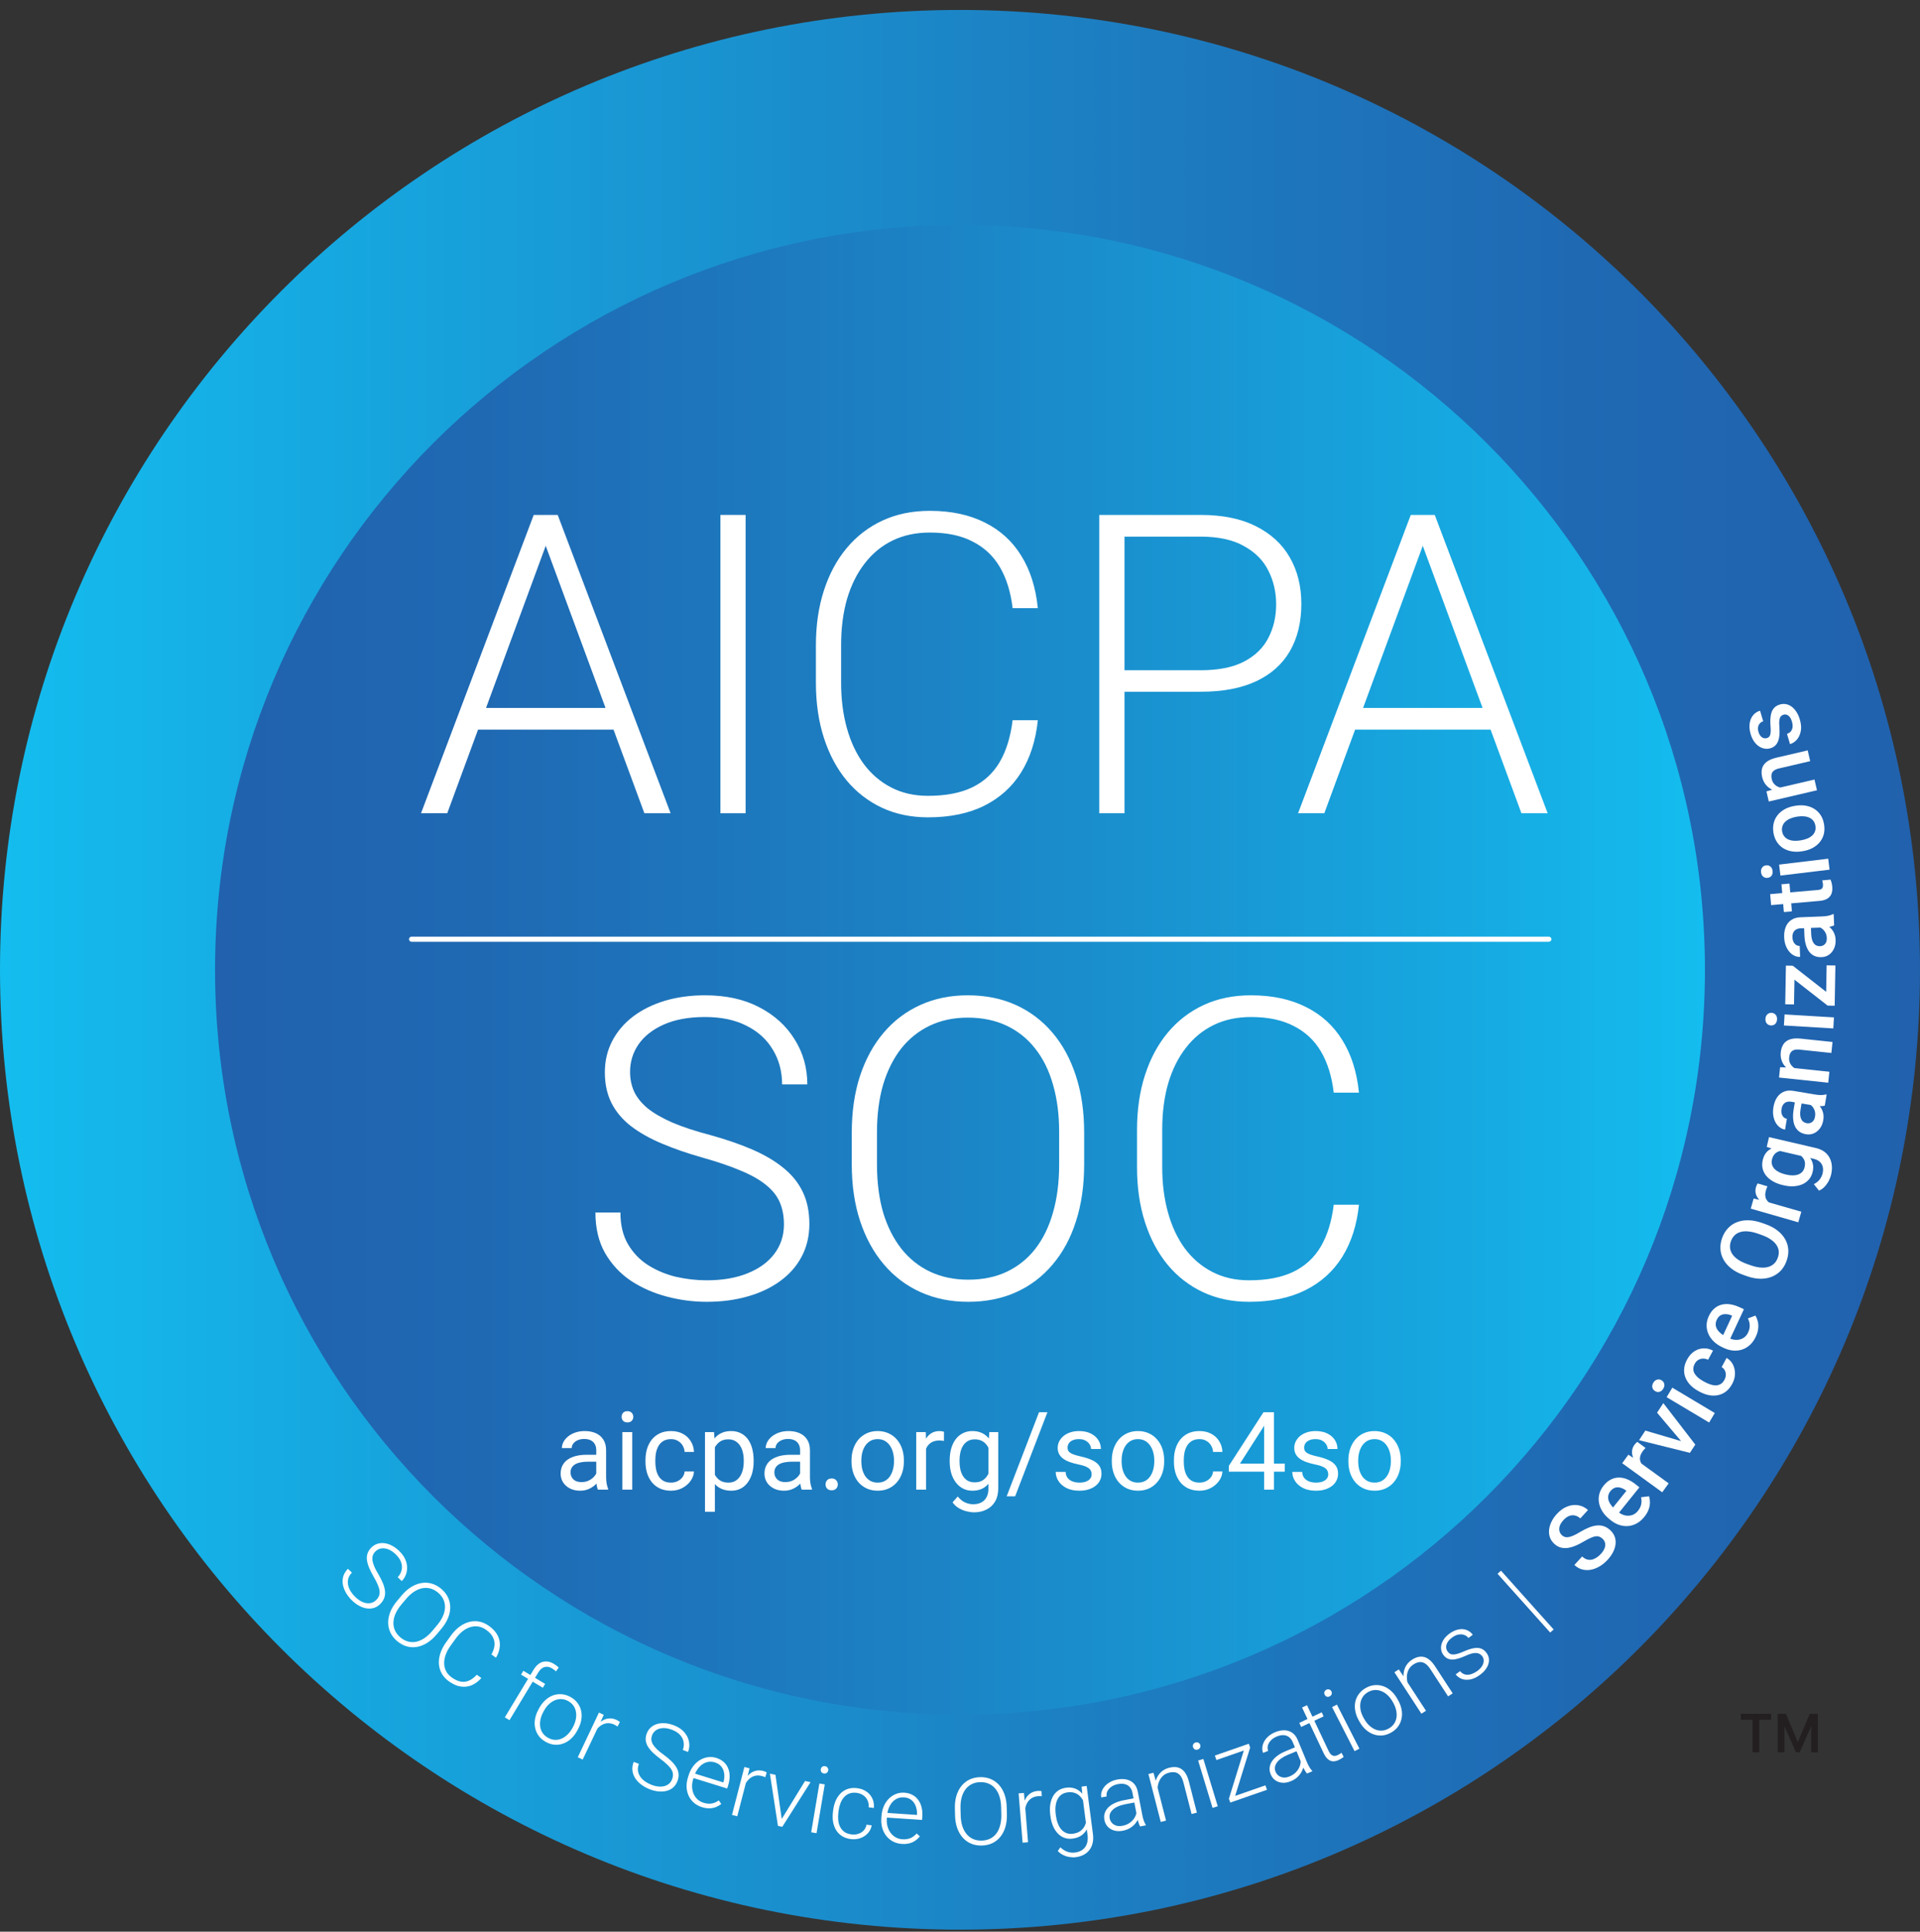 <svg width="160" height="161" viewBox="0 0 160 161" fill="none" xmlns="http://www.w3.org/2000/svg">
<rect x="0" y="0" width="160" height="161" fill="#333333" stroke="none"/>
<g clip-path="url(#clip0_1236_62560)">
<path d="M80 160.829C124.183 160.829 160 125.012 160 80.829C160 36.646 124.183 0.829 80 0.829C35.817 0.829 0 36.646 0 80.829C0 125.012 35.817 160.829 80 160.829Z" fill="url(#paint0_linear_1236_62560)"/>
<path d="M80 142.907C114.285 142.907 142.078 115.114 142.078 80.829C142.078 46.544 114.285 18.751 80 18.751C45.715 18.751 17.922 46.544 17.922 80.829C17.922 115.114 45.715 142.907 80 142.907Z" fill="url(#paint1_linear_1236_62560)"/>
<path d="M31.358 133.347C31.464 133.237 31.54 133.122 31.587 133.001C31.633 132.879 31.647 132.745 31.628 132.596C31.613 132.447 31.564 132.275 31.48 132.081C31.399 131.886 31.283 131.659 31.131 131.4C30.987 131.15 30.867 130.914 30.772 130.692C30.677 130.469 30.614 130.258 30.583 130.059C30.555 129.862 30.567 129.675 30.62 129.5C30.674 129.323 30.777 129.156 30.929 128.999C31.078 128.846 31.246 128.738 31.433 128.676C31.621 128.613 31.818 128.594 32.025 128.617C32.234 128.642 32.443 128.709 32.654 128.817C32.866 128.926 33.069 129.076 33.265 129.265C33.544 129.535 33.734 129.821 33.834 130.123C33.936 130.427 33.956 130.723 33.892 131.011C33.832 131.3 33.695 131.555 33.479 131.778L33.142 131.452C33.31 131.279 33.418 131.085 33.467 130.87C33.519 130.655 33.505 130.436 33.426 130.211C33.35 129.985 33.203 129.767 32.984 129.555C32.765 129.343 32.548 129.199 32.333 129.121C32.121 129.044 31.923 129.024 31.739 129.061C31.558 129.098 31.402 129.185 31.272 129.32C31.18 129.415 31.113 129.52 31.072 129.636C31.033 129.749 31.02 129.881 31.036 130.03C31.054 130.178 31.103 130.349 31.182 130.542C31.262 130.733 31.377 130.952 31.527 131.199C31.682 131.462 31.807 131.709 31.903 131.939C31.998 132.169 32.058 132.386 32.081 132.588C32.106 132.789 32.088 132.979 32.028 133.158C31.968 133.336 31.86 133.507 31.703 133.67C31.546 133.832 31.37 133.945 31.175 134.007C30.984 134.07 30.783 134.086 30.572 134.055C30.363 134.026 30.152 133.954 29.938 133.839C29.726 133.726 29.521 133.574 29.324 133.383C29.147 133.212 28.993 133.019 28.862 132.804C28.731 132.589 28.638 132.363 28.584 132.127C28.533 131.89 28.537 131.654 28.596 131.418C28.657 131.183 28.789 130.961 28.992 130.751L29.326 131.074C29.163 131.242 29.06 131.416 29.017 131.597C28.973 131.777 28.972 131.957 29.015 132.136C29.059 132.316 29.133 132.488 29.236 132.652C29.343 132.815 29.465 132.963 29.602 133.096C29.812 133.299 30.024 133.444 30.237 133.53C30.453 133.618 30.656 133.647 30.848 133.617C31.043 133.586 31.213 133.496 31.358 133.347Z" fill="white"/>
<path d="M36.776 135.759L36.394 136.214C36.144 136.512 35.879 136.749 35.599 136.925C35.322 137.1 35.039 137.213 34.749 137.261C34.462 137.312 34.178 137.298 33.899 137.219C33.62 137.141 33.354 136.996 33.101 136.784C32.854 136.576 32.666 136.341 32.539 136.078C32.413 135.817 32.349 135.539 32.347 135.246C32.345 134.952 32.404 134.652 32.525 134.346C32.648 134.037 32.834 133.735 33.084 133.437L33.466 132.981C33.716 132.684 33.98 132.448 34.259 132.274C34.541 132.1 34.827 131.988 35.117 131.939C35.406 131.89 35.691 131.905 35.97 131.984C36.249 132.062 36.512 132.205 36.759 132.412C37.012 132.624 37.201 132.861 37.327 133.122C37.453 133.384 37.516 133.661 37.519 133.955C37.521 134.249 37.46 134.549 37.335 134.855C37.212 135.16 37.026 135.461 36.776 135.759ZM36.038 135.915L36.425 135.454C36.635 135.203 36.796 134.953 36.905 134.704C37.017 134.456 37.076 134.214 37.083 133.977C37.091 133.742 37.046 133.518 36.948 133.307C36.85 133.096 36.698 132.903 36.492 132.73C36.292 132.562 36.08 132.449 35.856 132.391C35.633 132.333 35.406 132.328 35.174 132.375C34.944 132.424 34.714 132.523 34.486 132.673C34.259 132.825 34.041 133.026 33.83 133.277L33.443 133.738C33.231 133.991 33.069 134.243 32.957 134.495C32.849 134.746 32.792 134.99 32.784 135.229C32.777 135.466 32.822 135.689 32.918 135.899C33.016 136.11 33.165 136.3 33.365 136.468C33.574 136.643 33.789 136.759 34.013 136.817C34.236 136.875 34.462 136.88 34.693 136.831C34.924 136.78 35.153 136.678 35.377 136.525C35.605 136.371 35.825 136.168 36.038 135.915Z" fill="white"/>
<path d="M39.734 139.582L40.114 139.856C39.865 140.137 39.593 140.338 39.298 140.461C39.005 140.581 38.698 140.615 38.379 140.563C38.059 140.512 37.733 140.366 37.402 140.127C37.146 139.943 36.949 139.727 36.811 139.481C36.675 139.235 36.596 138.97 36.575 138.686C36.556 138.4 36.596 138.103 36.696 137.796C36.795 137.489 36.955 137.183 37.174 136.878L37.58 136.315C37.8 136.01 38.039 135.763 38.297 135.574C38.557 135.382 38.827 135.251 39.107 135.18C39.387 135.109 39.666 135.101 39.947 135.156C40.227 135.21 40.498 135.333 40.762 135.523C41.081 135.753 41.315 136.011 41.464 136.296C41.613 136.579 41.676 136.878 41.653 137.193C41.631 137.51 41.525 137.834 41.333 138.165L40.953 137.891C41.099 137.627 41.184 137.375 41.207 137.135C41.23 136.894 41.185 136.667 41.074 136.452C40.966 136.237 40.784 136.036 40.526 135.85C40.316 135.699 40.099 135.604 39.877 135.566C39.654 135.527 39.43 135.542 39.207 135.609C38.984 135.674 38.767 135.788 38.555 135.952C38.346 136.117 38.149 136.327 37.965 136.583L37.555 137.152C37.376 137.399 37.241 137.647 37.149 137.897C37.056 138.147 37.011 138.388 37.012 138.621C37.016 138.855 37.069 139.073 37.17 139.275C37.272 139.477 37.427 139.652 37.636 139.802C37.901 139.994 38.153 140.111 38.391 140.155C38.633 140.197 38.864 140.17 39.085 140.072C39.306 139.974 39.522 139.811 39.734 139.582Z" fill="white"/>
<path d="M42.456 143.37L42.068 143.136L44.461 139.169C44.607 138.927 44.771 138.749 44.953 138.634C45.138 138.519 45.333 138.467 45.538 138.475C45.746 138.485 45.958 138.554 46.173 138.684C46.24 138.725 46.307 138.771 46.374 138.823C46.442 138.873 46.503 138.929 46.557 138.992L46.329 139.303C46.284 139.255 46.234 139.212 46.18 139.174C46.13 139.134 46.068 139.092 45.994 139.048C45.852 138.962 45.712 138.919 45.573 138.919C45.436 138.916 45.306 138.954 45.183 139.035C45.06 139.115 44.949 139.238 44.849 139.403L42.456 143.37ZM45.428 140.348L45.235 140.668L43.421 139.574L43.614 139.254L45.428 140.348Z" fill="white"/>
<path d="M44.862 142.496L44.921 142.385C45.063 142.121 45.232 141.898 45.428 141.715C45.625 141.532 45.837 141.396 46.066 141.309C46.297 141.222 46.536 141.188 46.783 141.205C47.032 141.221 47.278 141.294 47.522 141.425C47.768 141.557 47.966 141.722 48.116 141.921C48.267 142.118 48.37 142.336 48.426 142.576C48.481 142.816 48.487 143.069 48.443 143.334C48.399 143.598 48.306 143.863 48.164 144.127L48.104 144.237C47.962 144.501 47.793 144.725 47.597 144.908C47.402 145.089 47.189 145.222 46.958 145.309C46.729 145.396 46.491 145.432 46.242 145.417C45.995 145.4 45.75 145.325 45.506 145.194C45.26 145.062 45.061 144.898 44.91 144.701C44.76 144.503 44.657 144.283 44.602 144.043C44.546 143.803 44.54 143.551 44.583 143.289C44.627 143.024 44.72 142.76 44.862 142.496ZM45.321 142.6L45.261 142.71C45.154 142.91 45.08 143.113 45.037 143.321C44.996 143.527 44.989 143.726 45.018 143.92C45.047 144.112 45.117 144.288 45.227 144.448C45.337 144.608 45.492 144.742 45.691 144.849C45.888 144.954 46.083 145.008 46.275 145.011C46.469 145.014 46.654 144.975 46.831 144.894C47.008 144.811 47.17 144.694 47.316 144.545C47.466 144.395 47.594 144.22 47.702 144.021L47.761 143.91C47.867 143.713 47.94 143.512 47.981 143.306C48.025 143.102 48.031 142.902 48.001 142.707C47.972 142.513 47.904 142.335 47.795 142.172C47.686 142.01 47.533 141.876 47.336 141.77C47.139 141.665 46.943 141.611 46.748 141.61C46.554 141.61 46.368 141.651 46.188 141.733C46.011 141.817 45.848 141.933 45.699 142.081C45.553 142.23 45.426 142.403 45.321 142.6Z" fill="white"/>
<path d="M50.032 143.544L48.557 146.653L48.148 146.459L49.914 142.734L50.313 142.923L50.032 143.544ZM51.655 143.526L51.465 143.9C51.423 143.871 51.381 143.844 51.339 143.819C51.298 143.794 51.252 143.769 51.202 143.745C51.023 143.66 50.849 143.619 50.682 143.621C50.519 143.622 50.364 143.66 50.216 143.733C50.07 143.804 49.936 143.907 49.813 144.04C49.692 144.171 49.587 144.323 49.496 144.496L49.317 144.483C49.432 144.24 49.564 144.026 49.714 143.841C49.864 143.656 50.027 143.51 50.204 143.403C50.385 143.294 50.575 143.234 50.775 143.222C50.978 143.209 51.187 143.253 51.403 143.356C51.456 143.381 51.505 143.41 51.551 143.443C51.601 143.475 51.636 143.502 51.655 143.526Z" fill="white"/>
<path d="M56.007 148.297C56.061 148.154 56.085 148.018 56.08 147.889C56.075 147.759 56.035 147.63 55.959 147.5C55.886 147.369 55.773 147.231 55.619 147.086C55.469 146.939 55.272 146.776 55.031 146.597C54.8 146.425 54.597 146.255 54.421 146.088C54.246 145.921 54.105 145.752 53.998 145.581C53.895 145.411 53.832 145.235 53.812 145.053C53.792 144.869 53.821 144.675 53.899 144.471C53.975 144.271 54.086 144.106 54.234 143.975C54.382 143.843 54.556 143.748 54.755 143.688C54.957 143.628 55.176 143.607 55.411 143.623C55.649 143.64 55.895 143.697 56.15 143.794C56.513 143.932 56.8 144.12 57.011 144.358C57.225 144.597 57.359 144.861 57.415 145.151C57.473 145.44 57.448 145.729 57.337 146.019L56.9 145.852C56.985 145.627 57.008 145.406 56.968 145.189C56.931 144.972 56.832 144.775 56.671 144.599C56.512 144.422 56.291 144.28 56.006 144.171C55.721 144.063 55.465 144.016 55.236 144.03C55.012 144.042 54.822 144.102 54.667 144.208C54.516 144.314 54.406 144.454 54.34 144.63C54.293 144.754 54.273 144.877 54.281 144.999C54.289 145.119 54.33 145.245 54.403 145.376C54.478 145.505 54.59 145.643 54.739 145.789C54.888 145.933 55.08 146.088 55.315 146.257C55.561 146.437 55.774 146.615 55.952 146.788C56.131 146.962 56.271 147.138 56.372 147.315C56.474 147.49 56.533 147.671 56.548 147.859C56.564 148.047 56.531 148.246 56.451 148.458C56.37 148.669 56.253 148.842 56.099 148.976C55.948 149.109 55.769 149.203 55.564 149.258C55.36 149.314 55.138 149.331 54.896 149.309C54.656 149.289 54.408 149.23 54.152 149.133C53.922 149.045 53.704 148.928 53.498 148.782C53.293 148.636 53.119 148.465 52.976 148.27C52.836 148.072 52.747 147.854 52.708 147.613C52.671 147.374 52.705 147.117 52.809 146.844L53.243 147.01C53.16 147.228 53.134 147.429 53.165 147.612C53.196 147.795 53.266 147.96 53.376 148.108C53.488 148.256 53.624 148.385 53.783 148.495C53.946 148.603 54.116 148.691 54.294 148.759C54.567 148.862 54.819 148.912 55.049 148.907C55.282 148.903 55.48 148.849 55.644 148.746C55.812 148.641 55.932 148.492 56.007 148.297Z" fill="white"/>
<path d="M58.496 150.619C58.239 150.539 58.017 150.418 57.83 150.257C57.646 150.096 57.501 149.905 57.394 149.683C57.29 149.461 57.231 149.22 57.216 148.957C57.205 148.693 57.243 148.42 57.331 148.139L57.379 147.982C57.473 147.679 57.603 147.419 57.769 147.202C57.935 146.985 58.124 146.813 58.336 146.687C58.547 146.562 58.768 146.484 58.998 146.454C59.232 146.423 59.46 146.442 59.683 146.511C59.933 146.589 60.141 146.702 60.307 146.852C60.474 147 60.598 147.175 60.678 147.379C60.762 147.58 60.804 147.802 60.803 148.044C60.803 148.283 60.762 148.535 60.68 148.799L60.598 149.065L57.617 148.14L57.733 147.769L60.28 148.559L60.296 148.509C60.359 148.286 60.379 148.066 60.353 147.848C60.331 147.628 60.256 147.432 60.129 147.26C60.001 147.087 59.814 146.963 59.567 146.886C59.382 146.829 59.2 146.815 59.021 146.844C58.844 146.875 58.677 146.945 58.52 147.056C58.367 147.165 58.229 147.31 58.106 147.49C57.987 147.668 57.89 147.878 57.816 148.118L57.767 148.274C57.7 148.493 57.668 148.706 57.672 148.915C57.68 149.122 57.721 149.316 57.795 149.496C57.872 149.677 57.981 149.833 58.121 149.964C58.261 150.095 58.43 150.192 58.629 150.253C58.862 150.326 59.082 150.347 59.288 150.318C59.494 150.286 59.698 150.199 59.899 150.057L60.106 150.353C59.983 150.453 59.84 150.536 59.678 150.603C59.519 150.67 59.341 150.708 59.144 150.716C58.947 150.724 58.731 150.692 58.496 150.619Z" fill="white"/>
<path d="M62.3 148.047L61.439 151.378L61 151.265L62.032 147.273L62.46 147.384L62.3 148.047ZM63.892 147.723L63.776 148.126C63.728 148.106 63.682 148.087 63.636 148.07C63.591 148.053 63.541 148.038 63.487 148.024C63.295 147.974 63.118 147.966 62.954 148C62.794 148.032 62.648 148.098 62.517 148.198C62.387 148.295 62.275 148.421 62.18 148.575C62.085 148.726 62.01 148.896 61.954 149.083L61.775 149.104C61.843 148.843 61.932 148.608 62.044 148.398C62.156 148.188 62.289 148.014 62.443 147.876C62.6 147.735 62.776 147.64 62.969 147.591C63.166 147.539 63.38 147.543 63.612 147.603C63.668 147.618 63.722 147.637 63.774 147.661C63.828 147.683 63.868 147.704 63.892 147.723Z" fill="white"/>
<path d="M65.038 151.777L67.086 148.44L67.545 148.536L65.191 152.256L64.867 152.188L65.038 151.777ZM64.621 147.925L65.174 151.817L65.158 152.249L64.829 152.18L64.158 147.829L64.621 147.925Z" fill="white"/>
<path d="M68.729 148.723L68.046 152.789L67.599 152.714L68.282 148.648L68.729 148.723ZM68.4 147.459C68.415 147.373 68.453 147.307 68.515 147.258C68.581 147.207 68.661 147.189 68.756 147.205C68.851 147.221 68.921 147.264 68.966 147.334C69.014 147.401 69.031 147.477 69.017 147.562C69.003 147.645 68.962 147.711 68.894 147.762C68.829 147.81 68.749 147.826 68.654 147.81C68.559 147.794 68.489 147.753 68.443 147.686C68.401 147.617 68.387 147.541 68.4 147.459Z" fill="white"/>
<path d="M70.949 152.888C71.14 152.912 71.323 152.9 71.499 152.85C71.677 152.798 71.829 152.709 71.955 152.581C72.084 152.451 72.169 152.284 72.21 152.079L72.641 152.134C72.596 152.392 72.487 152.613 72.315 152.799C72.146 152.983 71.937 153.118 71.688 153.204C71.442 153.288 71.179 153.313 70.9 153.278C70.615 153.242 70.369 153.159 70.163 153.028C69.959 152.897 69.796 152.731 69.673 152.528C69.55 152.323 69.466 152.093 69.422 151.836C69.38 151.577 69.377 151.304 69.414 151.017L69.434 150.858C69.47 150.571 69.54 150.308 69.644 150.071C69.751 149.831 69.889 149.628 70.058 149.462C70.228 149.294 70.428 149.172 70.658 149.096C70.887 149.02 71.145 149 71.429 149.036C71.722 149.072 71.976 149.165 72.193 149.312C72.413 149.46 72.578 149.651 72.69 149.885C72.803 150.12 72.848 150.387 72.823 150.686L72.392 150.631C72.407 150.411 72.373 150.214 72.29 150.042C72.206 149.871 72.086 149.731 71.928 149.624C71.769 149.518 71.587 149.451 71.38 149.425C71.149 149.396 70.945 149.416 70.77 149.486C70.595 149.554 70.446 149.66 70.323 149.803C70.203 149.944 70.106 150.111 70.033 150.304C69.961 150.495 69.911 150.698 69.883 150.915L69.864 151.074C69.836 151.293 69.832 151.505 69.853 151.71C69.876 151.912 69.928 152.097 70.01 152.263C70.094 152.43 70.212 152.569 70.364 152.68C70.519 152.79 70.714 152.859 70.949 152.888Z" fill="white"/>
<path d="M75.152 153.683C74.883 153.664 74.639 153.598 74.421 153.484C74.204 153.37 74.019 153.217 73.864 153.026C73.711 152.835 73.598 152.613 73.523 152.361C73.451 152.107 73.425 151.833 73.445 151.539L73.457 151.375C73.478 151.058 73.544 150.775 73.656 150.526C73.767 150.276 73.911 150.066 74.088 149.894C74.265 149.723 74.462 149.596 74.679 149.514C74.899 149.43 75.125 149.396 75.358 149.412C75.619 149.429 75.848 149.492 76.044 149.6C76.241 149.705 76.402 149.847 76.527 150.026C76.655 150.203 76.747 150.409 76.802 150.644C76.858 150.877 76.876 151.132 76.857 151.408L76.838 151.685L73.725 151.474L73.751 151.086L76.412 151.267L76.416 151.214C76.426 150.983 76.394 150.764 76.319 150.558C76.247 150.349 76.129 150.176 75.965 150.037C75.801 149.899 75.59 149.821 75.332 149.803C75.139 149.79 74.959 149.819 74.791 149.889C74.626 149.959 74.48 150.066 74.353 150.21C74.229 150.352 74.128 150.525 74.05 150.728C73.976 150.929 73.93 151.155 73.913 151.406L73.901 151.57C73.886 151.798 73.904 152.013 73.957 152.215C74.012 152.415 74.097 152.594 74.211 152.752C74.327 152.91 74.469 153.037 74.635 153.132C74.802 153.227 74.989 153.282 75.197 153.296C75.441 153.313 75.659 153.283 75.853 153.207C76.046 153.129 76.225 152.997 76.387 152.812L76.657 153.052C76.56 153.177 76.44 153.292 76.298 153.394C76.159 153.496 75.994 153.574 75.805 153.628C75.615 153.681 75.398 153.699 75.152 153.683Z" fill="white"/>
<path d="M83.893 150.619L83.908 151.213C83.917 151.601 83.875 151.954 83.781 152.272C83.689 152.586 83.551 152.858 83.366 153.086C83.184 153.314 82.962 153.491 82.701 153.617C82.439 153.742 82.144 153.809 81.814 153.817C81.491 153.825 81.195 153.773 80.925 153.66C80.659 153.547 80.427 153.381 80.231 153.162C80.035 152.943 79.882 152.679 79.77 152.369C79.658 152.057 79.597 151.706 79.588 151.318L79.574 150.723C79.564 150.335 79.606 149.983 79.701 149.668C79.797 149.351 79.938 149.078 80.123 148.85C80.308 148.622 80.531 148.445 80.792 148.319C81.053 148.194 81.345 148.127 81.668 148.119C81.998 148.111 82.296 148.164 82.563 148.276C82.83 148.389 83.062 148.555 83.258 148.774C83.454 148.993 83.606 149.259 83.715 149.571C83.824 149.881 83.884 150.23 83.893 150.619ZM83.443 151.224L83.428 150.622C83.42 150.295 83.375 150.001 83.293 149.741C83.213 149.482 83.097 149.261 82.945 149.079C82.796 148.897 82.614 148.759 82.401 148.665C82.188 148.571 81.947 148.528 81.678 148.534C81.416 148.541 81.183 148.596 80.977 148.7C80.771 148.804 80.597 148.951 80.454 149.139C80.314 149.328 80.207 149.555 80.135 149.818C80.065 150.081 80.034 150.377 80.042 150.704L80.057 151.306C80.065 151.636 80.11 151.933 80.192 152.195C80.278 152.455 80.396 152.677 80.548 152.861C80.7 153.043 80.881 153.181 81.091 153.275C81.305 153.368 81.542 153.412 81.804 153.406C82.075 153.399 82.314 153.344 82.52 153.24C82.726 153.136 82.899 152.989 83.039 152.8C83.179 152.609 83.283 152.382 83.35 152.118C83.42 151.852 83.451 151.554 83.443 151.224Z" fill="white"/>
<path d="M85.393 150.114L85.669 153.543L85.217 153.58L84.886 149.47L85.327 149.435L85.393 150.114ZM86.791 149.287L86.813 149.705C86.762 149.702 86.712 149.7 86.663 149.698C86.615 149.697 86.563 149.699 86.507 149.703C86.309 149.719 86.139 149.77 85.995 149.855C85.854 149.938 85.738 150.048 85.647 150.185C85.556 150.32 85.491 150.476 85.452 150.652C85.412 150.826 85.397 151.011 85.405 151.206L85.243 151.284C85.221 151.016 85.229 150.764 85.266 150.529C85.303 150.294 85.372 150.086 85.472 149.905C85.574 149.721 85.709 149.574 85.876 149.464C86.045 149.351 86.249 149.284 86.487 149.265C86.545 149.261 86.603 149.261 86.659 149.267C86.718 149.27 86.762 149.276 86.791 149.287Z" fill="white"/>
<path d="M90.135 148.907L90.554 148.852L91.079 152.869C91.125 153.224 91.097 153.537 90.994 153.809C90.894 154.081 90.729 154.301 90.5 154.47C90.273 154.638 89.994 154.743 89.661 154.787C89.493 154.809 89.315 154.805 89.13 154.775C88.947 154.748 88.769 154.692 88.597 154.607C88.427 154.524 88.277 154.413 88.146 154.274L88.363 153.965C88.555 154.145 88.752 154.269 88.953 154.337C89.155 154.408 89.365 154.43 89.584 154.401C89.844 154.367 90.056 154.287 90.221 154.16C90.389 154.033 90.507 153.867 90.575 153.661C90.645 153.454 90.663 153.215 90.627 152.943L90.218 149.811L90.135 148.907ZM87.536 151.368L87.525 151.288C87.484 150.971 87.482 150.68 87.519 150.417C87.559 150.15 87.635 149.918 87.747 149.718C87.859 149.517 88.005 149.356 88.187 149.234C88.371 149.111 88.586 149.033 88.833 149C89.069 148.969 89.285 148.981 89.479 149.035C89.673 149.089 89.846 149.18 89.999 149.309C90.151 149.438 90.281 149.598 90.388 149.789C90.498 149.979 90.587 150.195 90.657 150.437L90.789 151.446C90.789 151.682 90.761 151.902 90.706 152.106C90.65 152.308 90.565 152.49 90.451 152.651C90.336 152.809 90.189 152.94 90.01 153.043C89.833 153.143 89.623 153.208 89.379 153.24C89.134 153.272 88.909 153.251 88.702 153.175C88.495 153.1 88.311 152.979 88.151 152.813C87.99 152.644 87.857 152.437 87.751 152.193C87.647 151.947 87.575 151.672 87.536 151.368ZM87.979 151.229L87.989 151.308C88.02 151.548 88.073 151.766 88.148 151.964C88.222 152.162 88.318 152.33 88.436 152.468C88.554 152.606 88.694 152.709 88.857 152.774C89.019 152.84 89.202 152.86 89.406 152.833C89.666 152.799 89.877 152.722 90.041 152.601C90.204 152.477 90.326 152.326 90.408 152.149C90.49 151.969 90.542 151.778 90.564 151.575L90.41 150.4C90.365 150.271 90.305 150.14 90.229 150.009C90.155 149.878 90.06 149.761 89.945 149.658C89.831 149.553 89.693 149.475 89.53 149.424C89.369 149.371 89.18 149.358 88.964 149.387C88.757 149.414 88.583 149.48 88.44 149.586C88.3 149.691 88.191 149.827 88.113 149.993C88.035 150.157 87.985 150.344 87.964 150.555C87.942 150.765 87.947 150.99 87.979 151.229Z" fill="white"/>
<path d="M94.777 151.517L94.374 149.43C94.337 149.238 94.265 149.08 94.158 148.956C94.051 148.831 93.913 148.747 93.744 148.702C93.575 148.657 93.377 148.656 93.15 148.7C92.94 148.741 92.761 148.814 92.61 148.921C92.462 149.025 92.353 149.148 92.282 149.291C92.214 149.431 92.194 149.576 92.223 149.725L91.773 149.809C91.744 149.656 91.753 149.502 91.8 149.345C91.847 149.189 91.929 149.041 92.044 148.902C92.16 148.764 92.306 148.643 92.483 148.542C92.662 148.438 92.866 148.363 93.096 148.319C93.385 148.263 93.649 148.262 93.887 148.317C94.128 148.372 94.329 148.484 94.492 148.654C94.654 148.825 94.763 149.057 94.82 149.351L95.198 151.308C95.225 151.448 95.263 151.59 95.312 151.736C95.364 151.881 95.419 151.999 95.477 152.088L95.486 152.133L95.011 152.225C94.964 152.141 94.918 152.033 94.875 151.902C94.833 151.768 94.801 151.64 94.777 151.517ZM94.567 149.866L94.641 150.209L93.761 150.379C93.532 150.423 93.33 150.484 93.157 150.562C92.985 150.636 92.844 150.726 92.735 150.83C92.625 150.931 92.547 151.043 92.501 151.166C92.457 151.288 92.449 151.419 92.476 151.559C92.504 151.703 92.566 151.829 92.661 151.934C92.759 152.039 92.882 152.115 93.031 152.162C93.182 152.205 93.351 152.208 93.538 152.172C93.787 152.124 93.998 152.036 94.169 151.907C94.344 151.777 94.479 151.626 94.574 151.452C94.67 151.278 94.722 151.099 94.73 150.913L94.975 151.134C94.966 151.265 94.931 151.405 94.87 151.554C94.81 151.7 94.722 151.844 94.608 151.985C94.492 152.124 94.348 152.247 94.175 152.356C94.004 152.461 93.801 152.537 93.567 152.582C93.302 152.633 93.062 152.628 92.846 152.566C92.632 152.504 92.453 152.397 92.31 152.247C92.169 152.093 92.078 151.906 92.035 151.687C91.997 151.487 92.004 151.301 92.059 151.127C92.113 150.951 92.209 150.793 92.347 150.652C92.488 150.509 92.666 150.386 92.882 150.285C93.1 150.181 93.351 150.101 93.635 150.046L94.567 149.866Z" fill="white"/>
<path d="M96.361 148.597L97.169 151.738L96.729 151.851L95.702 147.858L96.123 147.75L96.361 148.597ZM96.492 149.52L96.268 149.459C96.222 149.219 96.213 148.986 96.241 148.758C96.269 148.531 96.331 148.32 96.428 148.127C96.528 147.934 96.66 147.769 96.824 147.632C96.991 147.495 97.189 147.397 97.417 147.338C97.617 147.287 97.802 147.268 97.973 147.281C98.145 147.295 98.301 147.347 98.442 147.436C98.583 147.526 98.706 147.656 98.81 147.826C98.916 147.995 99.004 148.212 99.072 148.478L99.74 151.076L99.298 151.19L98.628 148.588C98.557 148.313 98.464 148.107 98.348 147.972C98.231 147.834 98.094 147.75 97.937 147.72C97.779 147.689 97.605 147.699 97.413 147.748C97.201 147.803 97.028 147.897 96.892 148.032C96.758 148.163 96.656 148.317 96.585 148.492C96.517 148.665 96.476 148.842 96.462 149.024C96.448 149.203 96.458 149.368 96.492 149.52Z" fill="white"/>
<path d="M100.279 146.602L101.479 150.546L101.045 150.678L99.846 146.734L100.279 146.602ZM99.422 145.617C99.397 145.534 99.401 145.457 99.435 145.385C99.471 145.311 99.535 145.26 99.627 145.231C99.72 145.203 99.801 145.21 99.873 145.252C99.945 145.291 99.995 145.352 100.02 145.435C100.044 145.515 100.037 145.593 99.999 145.668C99.963 145.74 99.898 145.79 99.806 145.818C99.713 145.846 99.632 145.841 99.562 145.801C99.493 145.758 99.446 145.697 99.422 145.617Z" fill="white"/>
<path d="M105.452 148.801L105.581 149.171L102.678 150.183L102.548 149.812L105.452 148.801ZM104.179 145.654L102.785 150.145L102.523 150.237L102.41 149.913L103.797 145.427L104.067 145.333L104.179 145.654ZM103.876 145.4L104.007 145.774L101.369 146.692L101.239 146.318L103.876 145.4Z" fill="white"/>
<path d="M108.545 147.169L107.731 145.205C107.657 145.024 107.554 144.884 107.425 144.784C107.295 144.683 107.143 144.628 106.968 144.618C106.794 144.608 106.6 144.647 106.386 144.735C106.189 144.817 106.028 144.925 105.902 145.06C105.778 145.191 105.695 145.334 105.654 145.488C105.615 145.639 105.625 145.785 105.683 145.926L105.259 146.097C105.2 145.954 105.178 145.801 105.193 145.638C105.208 145.475 105.258 145.314 105.343 145.155C105.429 144.996 105.548 144.849 105.701 144.714C105.855 144.576 106.041 144.462 106.256 144.373C106.529 144.26 106.787 144.206 107.031 144.212C107.278 144.217 107.498 144.287 107.691 144.422C107.885 144.556 108.038 144.762 108.153 145.039L108.916 146.88C108.97 147.011 109.036 147.143 109.113 147.276C109.193 147.408 109.27 147.512 109.345 147.588L109.363 147.631L108.916 147.816C108.853 147.743 108.787 147.647 108.718 147.527C108.65 147.404 108.593 147.284 108.545 147.169ZM108.008 145.594L108.149 145.915L107.322 146.257C107.106 146.347 106.921 146.447 106.766 146.558C106.612 146.665 106.492 146.781 106.406 146.905C106.319 147.026 106.265 147.151 106.245 147.281C106.226 147.409 106.244 147.539 106.299 147.671C106.355 147.807 106.441 147.917 106.555 148.002C106.673 148.085 106.809 148.135 106.963 148.15C107.12 148.163 107.286 148.132 107.462 148.059C107.697 147.962 107.885 147.833 108.028 147.672C108.172 147.511 108.274 147.335 108.333 147.146C108.392 146.956 108.407 146.77 108.378 146.587L108.662 146.754C108.68 146.884 108.673 147.028 108.643 147.187C108.614 147.342 108.557 147.5 108.472 147.661C108.387 147.82 108.271 147.97 108.123 148.111C107.976 148.249 107.793 148.364 107.572 148.455C107.323 148.558 107.087 148.601 106.863 148.584C106.641 148.566 106.445 148.497 106.274 148.378C106.105 148.256 105.978 148.091 105.892 147.885C105.815 147.697 105.785 147.513 105.804 147.332C105.821 147.148 105.884 146.974 105.991 146.809C106.1 146.64 106.25 146.484 106.441 146.342C106.634 146.196 106.864 146.068 107.131 145.957L108.008 145.594Z" fill="white"/>
<path d="M110.141 142.714L110.3 143.052L108.433 143.933L108.273 143.595L110.141 142.714ZM108.507 142.314L108.917 142.12L110.701 145.9C110.782 146.073 110.866 146.192 110.953 146.257C111.04 146.323 111.128 146.353 111.215 146.348C111.303 146.344 111.389 146.321 111.474 146.281C111.536 146.252 111.594 146.22 111.649 146.186C111.702 146.15 111.749 146.116 111.791 146.085L111.972 146.425C111.929 146.465 111.87 146.509 111.794 146.556C111.719 146.605 111.641 146.649 111.561 146.687C111.402 146.762 111.248 146.799 111.1 146.799C110.95 146.797 110.807 146.741 110.67 146.631C110.533 146.519 110.406 146.338 110.289 146.09L108.507 142.314Z" fill="white"/>
<path d="M111.41 142.071L113.283 145.744L112.879 145.95L111.006 142.277L111.41 142.071ZM110.394 141.251C110.354 141.174 110.345 141.097 110.366 141.021C110.388 140.941 110.442 140.879 110.528 140.835C110.614 140.792 110.696 140.784 110.774 140.813C110.852 140.839 110.911 140.89 110.95 140.967C110.988 141.041 110.995 141.119 110.971 141.2C110.948 141.277 110.893 141.338 110.807 141.382C110.721 141.426 110.64 141.434 110.563 141.408C110.488 141.378 110.432 141.325 110.394 141.251Z" fill="white"/>
<path d="M113.299 143.508L113.237 143.398C113.089 143.137 112.991 142.875 112.941 142.612C112.89 142.348 112.889 142.096 112.937 141.856C112.987 141.615 113.086 141.394 113.232 141.194C113.378 140.992 113.571 140.823 113.812 140.686C114.055 140.549 114.301 140.47 114.549 140.449C114.796 140.426 115.035 140.455 115.268 140.536C115.501 140.617 115.718 140.747 115.918 140.926C116.118 141.104 116.292 141.324 116.44 141.585L116.502 141.694C116.65 141.955 116.748 142.217 116.798 142.481C116.847 142.742 116.846 142.994 116.796 143.235C116.748 143.475 116.652 143.696 116.506 143.898C116.36 144.098 116.166 144.266 115.925 144.403C115.682 144.54 115.437 144.621 115.19 144.644C114.942 144.664 114.702 144.634 114.469 144.553C114.236 144.472 114.02 144.343 113.821 144.167C113.621 143.988 113.447 143.769 113.299 143.508ZM113.632 143.175L113.694 143.284C113.805 143.481 113.937 143.653 114.09 143.8C114.242 143.944 114.408 144.056 114.587 144.136C114.765 144.213 114.951 144.248 115.145 144.24C115.34 144.232 115.535 144.173 115.732 144.061C115.926 143.951 116.076 143.815 116.18 143.654C116.286 143.492 116.352 143.314 116.378 143.122C116.402 142.927 116.39 142.728 116.342 142.525C116.295 142.318 116.215 142.116 116.104 141.919L116.042 141.81C115.932 141.616 115.801 141.446 115.649 141.301C115.499 141.156 115.334 141.044 115.152 140.965C114.973 140.886 114.786 140.849 114.59 140.854C114.395 140.86 114.2 140.918 114.005 141.028C113.811 141.138 113.661 141.275 113.556 141.44C113.453 141.604 113.388 141.783 113.362 141.979C113.338 142.174 113.349 142.373 113.394 142.578C113.442 142.781 113.521 142.98 113.632 143.175Z" fill="white"/>
<path d="M117.062 139.866L118.831 142.583L118.451 142.831L116.202 139.376L116.566 139.139L117.062 139.866ZM117.481 140.698L117.249 140.712C117.129 140.5 117.046 140.281 117 140.057C116.953 139.832 116.946 139.613 116.976 139.399C117.009 139.184 117.081 138.985 117.193 138.803C117.307 138.62 117.463 138.464 117.661 138.335C117.833 138.223 118.003 138.145 118.17 138.104C118.336 138.062 118.501 138.061 118.663 138.101C118.825 138.14 118.983 138.224 119.136 138.352C119.291 138.478 119.443 138.656 119.593 138.886L121.057 141.134L120.674 141.384L119.208 139.133C119.053 138.894 118.898 138.729 118.745 138.638C118.59 138.545 118.434 138.509 118.275 138.531C118.116 138.552 117.954 138.617 117.788 138.725C117.605 138.844 117.47 138.989 117.385 139.16C117.3 139.328 117.252 139.506 117.241 139.695C117.232 139.88 117.249 140.061 117.295 140.237C117.339 140.412 117.401 140.565 117.481 140.698Z" fill="white"/>
<path d="M123.525 138.047C123.459 137.957 123.371 137.885 123.261 137.83C123.151 137.776 123.005 137.759 122.822 137.781C122.641 137.801 122.408 137.876 122.123 138.008C121.908 138.103 121.71 138.178 121.527 138.234C121.346 138.289 121.181 138.317 121.03 138.317C120.879 138.318 120.741 138.288 120.616 138.225C120.491 138.163 120.378 138.063 120.277 137.926C120.186 137.804 120.127 137.668 120.101 137.521C120.074 137.37 120.081 137.216 120.121 137.061C120.161 136.902 120.236 136.746 120.344 136.593C120.454 136.439 120.599 136.295 120.779 136.163C121.035 135.974 121.286 135.857 121.532 135.81C121.78 135.76 122.006 135.774 122.213 135.853C122.421 135.929 122.594 136.062 122.733 136.25L122.368 136.519C122.284 136.405 122.17 136.321 122.027 136.269C121.887 136.215 121.728 136.203 121.551 136.232C121.376 136.261 121.196 136.343 121.012 136.478C120.822 136.619 120.689 136.761 120.613 136.906C120.537 137.051 120.503 137.187 120.513 137.316C120.525 137.443 120.565 137.554 120.635 137.648C120.689 137.721 120.75 137.78 120.818 137.825C120.886 137.866 120.97 137.89 121.069 137.896C121.17 137.9 121.295 137.881 121.445 137.84C121.595 137.799 121.778 137.732 121.996 137.637C122.307 137.499 122.579 137.41 122.812 137.371C123.046 137.328 123.25 137.338 123.423 137.403C123.596 137.465 123.747 137.584 123.876 137.76C123.978 137.897 124.042 138.043 124.069 138.2C124.095 138.355 124.084 138.513 124.036 138.675C123.99 138.835 123.908 138.993 123.79 139.15C123.674 139.305 123.523 139.451 123.337 139.588C123.057 139.795 122.786 139.924 122.524 139.975C122.262 140.023 122.026 140.009 121.814 139.931C121.603 139.85 121.434 139.724 121.307 139.553L121.672 139.283C121.811 139.446 121.965 139.542 122.135 139.571C122.304 139.598 122.472 139.581 122.642 139.519C122.813 139.456 122.967 139.374 123.104 139.273C123.292 139.134 123.429 138.99 123.515 138.841C123.601 138.693 123.643 138.549 123.642 138.411C123.641 138.273 123.602 138.152 123.525 138.047Z" fill="white"/>
<path d="M125.083 130.91L129.47 135.81L129.183 136.066L124.796 131.167L125.083 130.91Z" fill="white"/>
<path d="M133.539 128.242C133.454 128.165 133.367 128.11 133.278 128.076C133.19 128.04 133.09 128.029 132.977 128.043C132.864 128.057 132.73 128.099 132.573 128.169C132.416 128.236 132.228 128.333 132.011 128.461C131.773 128.601 131.542 128.72 131.318 128.818C131.094 128.913 130.877 128.976 130.668 129.009C130.457 129.04 130.258 129.031 130.068 128.982C129.877 128.931 129.697 128.829 129.529 128.674C129.362 128.522 129.242 128.348 129.168 128.154C129.097 127.957 129.07 127.749 129.089 127.529C129.108 127.305 129.172 127.079 129.28 126.851C129.387 126.622 129.539 126.399 129.736 126.184C130.014 125.88 130.309 125.67 130.622 125.554C130.937 125.436 131.243 125.404 131.54 125.459C131.839 125.512 132.103 125.643 132.332 125.853L131.692 126.553C131.557 126.429 131.411 126.349 131.255 126.313C131.098 126.273 130.937 126.284 130.771 126.345C130.606 126.405 130.443 126.523 130.282 126.699C130.13 126.866 130.028 127.028 129.978 127.184C129.927 127.341 129.92 127.486 129.956 127.62C129.993 127.753 130.066 127.869 130.174 127.969C130.251 128.039 130.338 128.085 130.434 128.108C130.528 128.129 130.636 128.128 130.757 128.104C130.877 128.079 131.01 128.033 131.158 127.965C131.306 127.897 131.471 127.808 131.651 127.698C131.926 127.533 132.182 127.404 132.418 127.31C132.653 127.215 132.874 127.159 133.08 127.141C133.286 127.123 133.48 127.145 133.663 127.209C133.843 127.271 134.016 127.378 134.181 127.529C134.354 127.686 134.477 127.863 134.553 128.059C134.626 128.254 134.652 128.46 134.631 128.679C134.61 128.894 134.544 129.115 134.432 129.343C134.32 129.568 134.163 129.789 133.963 130.009C133.783 130.205 133.579 130.375 133.351 130.519C133.126 130.66 132.888 130.759 132.639 130.817C132.388 130.873 132.14 130.874 131.895 130.818C131.648 130.761 131.416 130.633 131.198 130.434L131.844 129.728C131.977 129.85 132.111 129.931 132.246 129.972C132.382 130.011 132.518 130.016 132.654 129.989C132.787 129.959 132.918 129.903 133.045 129.82C133.175 129.735 133.297 129.63 133.412 129.505C133.562 129.34 133.665 129.18 133.719 129.027C133.775 128.872 133.787 128.727 133.754 128.594C133.721 128.461 133.649 128.343 133.539 128.242Z" fill="white"/>
<path d="M137.033 126.417C136.842 126.655 136.631 126.838 136.399 126.968C136.167 127.095 135.926 127.168 135.678 127.19C135.43 127.209 135.183 127.178 134.936 127.097C134.689 127.015 134.455 126.886 134.235 126.709L134.117 126.613C133.865 126.411 133.667 126.191 133.522 125.954C133.378 125.717 133.285 125.475 133.246 125.228C133.205 124.979 133.217 124.735 133.283 124.495C133.35 124.255 133.466 124.031 133.633 123.823C133.818 123.593 134.018 123.424 134.234 123.314C134.45 123.203 134.673 123.149 134.905 123.149C135.136 123.146 135.369 123.194 135.606 123.293C135.844 123.39 136.079 123.531 136.31 123.718L136.616 123.964L134.619 126.445L134.105 126.032L135.534 124.257L135.478 124.212C135.346 124.112 135.204 124.041 135.053 123.997C134.904 123.952 134.756 123.949 134.611 123.988C134.465 124.027 134.328 124.126 134.201 124.285C134.105 124.403 134.046 124.53 134.023 124.664C133.999 124.795 134.01 124.929 134.055 125.067C134.101 125.205 134.177 125.345 134.285 125.487C134.392 125.625 134.529 125.761 134.695 125.895L134.814 125.991C134.954 126.104 135.1 126.19 135.251 126.25C135.401 126.306 135.551 126.332 135.701 126.328C135.851 126.325 135.994 126.29 136.132 126.225C136.267 126.158 136.39 126.056 136.5 125.919C136.638 125.747 136.727 125.566 136.766 125.376C136.805 125.185 136.801 124.99 136.754 124.789L137.423 124.706C137.468 124.856 137.492 125.024 137.496 125.21C137.498 125.394 137.463 125.589 137.391 125.796C137.321 126 137.202 126.208 137.033 126.417Z" fill="white"/>
<path d="M136.357 121.67L139.058 123.632L138.518 124.375L135.183 121.952L135.698 121.243L136.357 121.67ZM136.442 120.173L137.128 120.681C137.087 120.72 137.045 120.765 137.002 120.815C136.961 120.864 136.921 120.914 136.884 120.965C136.792 121.093 136.729 121.218 136.695 121.341C136.66 121.463 136.653 121.582 136.673 121.697C136.692 121.808 136.736 121.916 136.806 122.02C136.875 122.123 136.966 122.221 137.078 122.312L136.967 122.49C136.758 122.338 136.579 122.176 136.43 122.005C136.281 121.834 136.168 121.659 136.092 121.478C136.018 121.295 135.988 121.113 136.003 120.933C136.02 120.75 136.089 120.576 136.21 120.409C136.242 120.364 136.282 120.319 136.327 120.273C136.374 120.226 136.413 120.192 136.442 120.173Z" fill="white"/>
<path d="M140.376 120.447L138.089 117.742L138.611 116.945L141.275 120.403L140.949 120.9L140.376 120.447ZM137.112 119.234L140.528 120.242L141.151 120.591L140.826 121.088L136.588 120.034L137.112 119.234Z" fill="white"/>
<path d="M139.36 115.656L142.899 117.769L142.427 118.561L138.887 116.448L139.36 115.656ZM137.927 115.945C137.807 115.874 137.731 115.775 137.699 115.65C137.667 115.521 137.693 115.386 137.777 115.244C137.861 115.104 137.967 115.018 138.096 114.986C138.222 114.952 138.346 114.971 138.466 115.042C138.583 115.113 138.657 115.212 138.688 115.339C138.718 115.467 138.692 115.6 138.608 115.74C138.524 115.882 138.418 115.97 138.291 116.003C138.166 116.035 138.044 116.016 137.927 115.945Z" fill="white"/>
<path d="M143.705 114.998C143.776 114.867 143.814 114.734 143.819 114.601C143.823 114.465 143.796 114.339 143.737 114.224C143.68 114.106 143.591 114.011 143.472 113.938L143.882 113.176C144.115 113.308 144.291 113.492 144.411 113.73C144.531 113.968 144.588 114.228 144.582 114.511C144.575 114.793 144.499 115.067 144.354 115.336C144.204 115.613 144.027 115.829 143.822 115.984C143.615 116.138 143.391 116.238 143.15 116.284C142.908 116.33 142.66 116.328 142.403 116.279C142.148 116.228 141.895 116.135 141.645 116L141.527 115.936C141.277 115.801 141.06 115.641 140.877 115.456C140.693 115.267 140.554 115.059 140.46 114.833C140.366 114.606 140.328 114.364 140.345 114.108C140.36 113.85 140.441 113.584 140.59 113.309C140.746 113.018 140.942 112.795 141.177 112.639C141.409 112.481 141.662 112.395 141.935 112.381C142.207 112.363 142.479 112.425 142.752 112.567L142.342 113.328C142.204 113.262 142.065 113.231 141.925 113.233C141.784 113.232 141.652 113.268 141.53 113.34C141.408 113.41 141.308 113.519 141.228 113.667C141.14 113.83 141.101 113.983 141.11 114.127C141.117 114.269 141.161 114.401 141.242 114.523C141.322 114.643 141.424 114.755 141.551 114.858C141.676 114.957 141.814 115.047 141.963 115.128L142.081 115.192C142.23 115.272 142.382 115.339 142.537 115.39C142.691 115.441 142.84 115.467 142.984 115.467C143.127 115.463 143.262 115.426 143.387 115.355C143.509 115.283 143.615 115.164 143.705 114.998Z" fill="white"/>
<path d="M146.32 111.401C146.191 111.678 146.03 111.907 145.836 112.088C145.641 112.266 145.426 112.396 145.189 112.476C144.954 112.555 144.707 112.584 144.447 112.564C144.187 112.544 143.93 112.475 143.674 112.356L143.536 112.292C143.243 112.155 142.998 111.99 142.801 111.794C142.603 111.599 142.455 111.386 142.358 111.156C142.258 110.924 142.212 110.684 142.218 110.435C142.225 110.186 142.284 109.941 142.397 109.699C142.521 109.431 142.675 109.219 142.858 109.06C143.041 108.901 143.244 108.794 143.469 108.739C143.692 108.681 143.931 108.671 144.184 108.71C144.439 108.747 144.701 108.829 144.97 108.954L145.326 109.12L143.983 112.008L143.385 111.73L144.346 109.664L144.28 109.633C144.128 109.568 143.974 109.533 143.817 109.527C143.661 109.519 143.517 109.552 143.385 109.625C143.253 109.698 143.144 109.826 143.059 110.011C142.994 110.149 142.967 110.286 142.976 110.422C142.985 110.555 143.028 110.683 143.105 110.805C143.182 110.928 143.29 111.046 143.429 111.158C143.566 111.266 143.731 111.365 143.925 111.455L144.063 111.52C144.226 111.596 144.388 111.645 144.549 111.666C144.709 111.684 144.861 111.674 145.005 111.634C145.15 111.595 145.281 111.527 145.398 111.431C145.514 111.333 145.608 111.205 145.682 111.046C145.776 110.846 145.818 110.648 145.81 110.454C145.803 110.26 145.752 110.071 145.658 109.887L146.287 109.646C146.367 109.781 146.431 109.939 146.479 110.118C146.525 110.296 146.538 110.494 146.518 110.712C146.5 110.927 146.433 111.157 146.32 111.401Z" fill="white"/>
<path d="M146.814 101.92L147.101 102.021C147.497 102.16 147.833 102.336 148.111 102.55C148.389 102.763 148.604 103.005 148.757 103.274C148.911 103.541 148.999 103.828 149.023 104.135C149.045 104.442 148.998 104.757 148.885 105.08C148.772 105.401 148.611 105.674 148.402 105.9C148.192 106.122 147.942 106.292 147.654 106.408C147.365 106.525 147.045 106.581 146.693 106.579C146.342 106.574 145.969 106.502 145.573 106.363L145.286 106.261C144.89 106.122 144.556 105.945 144.281 105.73C144.004 105.514 143.79 105.272 143.637 105.002C143.482 104.73 143.394 104.441 143.371 104.137C143.348 103.83 143.392 103.516 143.505 103.195C143.619 102.871 143.782 102.597 143.993 102.373C144.201 102.147 144.451 101.978 144.741 101.865C145.029 101.751 145.348 101.697 145.698 101.705C146.047 101.709 146.419 101.781 146.814 101.92ZM146.784 102.923L146.489 102.819C146.197 102.716 145.929 102.654 145.686 102.634C145.442 102.609 145.224 102.626 145.035 102.683C144.843 102.737 144.681 102.829 144.549 102.96C144.414 103.091 144.312 103.255 144.242 103.454C144.172 103.653 144.149 103.844 144.173 104.028C144.195 104.211 144.264 104.384 144.378 104.548C144.491 104.709 144.65 104.858 144.855 104.995C145.058 105.131 145.305 105.25 145.597 105.353L145.892 105.457C146.184 105.56 146.453 105.622 146.699 105.644C146.944 105.666 147.164 105.649 147.359 105.593C147.552 105.535 147.715 105.441 147.849 105.313C147.981 105.185 148.081 105.021 148.151 104.822C148.222 104.621 148.247 104.429 148.225 104.246C148.201 104.062 148.131 103.89 148.015 103.728C147.898 103.565 147.736 103.417 147.53 103.282C147.325 103.146 147.076 103.026 146.784 102.923Z" fill="white"/>
<path d="M146.902 100.069L150.11 100.991L149.857 101.873L145.895 100.735L146.137 99.893L146.902 100.069ZM146.471 98.633L147.289 98.876C147.264 98.927 147.24 98.983 147.216 99.045C147.194 99.105 147.174 99.165 147.157 99.226C147.113 99.378 147.097 99.517 147.108 99.644C147.116 99.771 147.15 99.885 147.208 99.986C147.264 100.084 147.342 100.17 147.443 100.244C147.543 100.318 147.662 100.378 147.799 100.426L147.756 100.631C147.507 100.56 147.283 100.469 147.085 100.359C146.886 100.249 146.721 100.123 146.588 99.979C146.455 99.832 146.365 99.672 146.318 99.497C146.271 99.319 146.276 99.132 146.333 98.934C146.348 98.88 146.369 98.824 146.397 98.766C146.425 98.706 146.449 98.661 146.471 98.633Z" fill="white"/>
<path d="M147.229 95.588L147.417 94.775L151.322 95.682C151.683 95.766 151.972 95.914 152.189 96.126C152.405 96.338 152.547 96.597 152.615 96.902C152.685 97.207 152.677 97.541 152.594 97.902C152.558 98.055 152.496 98.221 152.408 98.399C152.32 98.574 152.206 98.738 152.067 98.891C151.93 99.041 151.769 99.156 151.583 99.236L151.154 98.694C151.358 98.59 151.52 98.461 151.639 98.306C151.759 98.151 151.84 97.979 151.885 97.788C151.932 97.583 151.934 97.4 151.891 97.238C151.851 97.075 151.767 96.937 151.639 96.824C151.512 96.711 151.343 96.63 151.132 96.581L148.119 95.881L147.229 95.588ZM148.647 98.792L148.569 98.774C148.265 98.704 147.996 98.602 147.764 98.47C147.529 98.337 147.337 98.18 147.188 98C147.037 97.819 146.937 97.618 146.886 97.398C146.833 97.177 146.836 96.941 146.894 96.691C146.954 96.431 147.053 96.221 147.189 96.06C147.326 95.896 147.497 95.773 147.702 95.69C147.904 95.606 148.134 95.558 148.392 95.545C148.649 95.529 148.929 95.538 149.231 95.572L149.48 95.63C149.759 95.728 150.009 95.844 150.229 95.976C150.448 96.108 150.63 96.257 150.774 96.423C150.918 96.59 151.015 96.777 151.066 96.984C151.118 97.189 151.114 97.416 151.056 97.666C150.999 97.911 150.897 98.121 150.75 98.295C150.603 98.467 150.422 98.602 150.206 98.701C149.99 98.797 149.75 98.853 149.486 98.87C149.219 98.886 148.939 98.86 148.647 98.792ZM148.777 97.88L148.855 97.898C149.038 97.941 149.213 97.963 149.379 97.965C149.546 97.965 149.699 97.942 149.837 97.895C149.974 97.846 150.09 97.772 150.187 97.671C150.281 97.568 150.347 97.436 150.384 97.275C150.433 97.065 150.429 96.883 150.371 96.728C150.313 96.572 150.217 96.44 150.083 96.333C149.947 96.223 149.788 96.132 149.607 96.058L148.935 95.902C148.786 95.883 148.643 95.882 148.505 95.9C148.369 95.915 148.245 95.95 148.133 96.005C148.019 96.059 147.922 96.139 147.843 96.243C147.762 96.347 147.702 96.478 147.666 96.636C147.628 96.797 147.63 96.945 147.672 97.079C147.714 97.214 147.786 97.334 147.89 97.439C147.994 97.541 148.122 97.63 148.274 97.704C148.426 97.779 148.594 97.837 148.777 97.88Z" fill="white"/>
<path d="M151.226 92.152L149.287 91.828C149.142 91.803 149.012 91.808 148.898 91.843C148.784 91.878 148.689 91.945 148.614 92.043C148.538 92.139 148.487 92.266 148.461 92.427C148.436 92.575 148.439 92.707 148.471 92.823C148.504 92.939 148.557 93.034 148.632 93.109C148.707 93.183 148.799 93.229 148.906 93.247L148.755 94.149C148.595 94.122 148.446 94.057 148.309 93.954C148.172 93.852 148.056 93.716 147.963 93.549C147.871 93.381 147.807 93.189 147.774 92.972C147.741 92.756 147.746 92.52 147.789 92.264C147.84 91.958 147.936 91.697 148.079 91.478C148.221 91.257 148.408 91.097 148.638 90.996C148.867 90.893 149.136 90.867 149.447 90.919L151.255 91.222C151.44 91.253 151.609 91.269 151.761 91.268C151.911 91.265 152.044 91.247 152.16 91.215L152.22 91.225L152.064 92.154C151.96 92.18 151.83 92.193 151.675 92.193C151.519 92.19 151.369 92.176 151.226 92.152ZM149.591 91.743L150.152 91.829L150.043 92.48C150.015 92.647 150.007 92.798 150.018 92.931C150.027 93.064 150.054 93.178 150.1 93.273C150.146 93.368 150.208 93.445 150.286 93.501C150.364 93.558 150.457 93.596 150.564 93.614C150.672 93.632 150.775 93.623 150.874 93.588C150.97 93.553 151.051 93.492 151.117 93.405C151.183 93.316 151.228 93.202 151.251 93.064C151.282 92.879 151.272 92.711 151.22 92.561C151.166 92.407 151.09 92.281 150.993 92.183C150.894 92.084 150.795 92.023 150.695 92.001L151.146 91.776C151.244 91.823 151.346 91.893 151.451 91.985C151.557 92.078 151.654 92.192 151.742 92.328C151.828 92.46 151.891 92.614 151.931 92.788C151.972 92.96 151.975 93.151 151.939 93.361C151.895 93.627 151.803 93.855 151.663 94.045C151.52 94.235 151.349 94.374 151.149 94.461C150.946 94.548 150.729 94.573 150.499 94.534C150.284 94.498 150.1 94.426 149.948 94.318C149.794 94.207 149.674 94.063 149.587 93.887C149.502 93.707 149.449 93.498 149.43 93.258C149.409 93.017 149.423 92.749 149.472 92.453L149.591 91.743Z" fill="white"/>
<path d="M149.224 88.987L152.449 89.326L152.353 90.239L148.253 89.808L148.343 88.948L149.224 88.987ZM150.23 89.257L150.195 89.553C149.905 89.52 149.643 89.451 149.409 89.347C149.175 89.241 148.978 89.108 148.818 88.948C148.659 88.786 148.543 88.6 148.471 88.391C148.396 88.181 148.371 87.954 148.397 87.709C148.418 87.511 148.464 87.336 148.537 87.183C148.607 87.027 148.708 86.898 148.841 86.797C148.975 86.694 149.142 86.622 149.343 86.582C149.541 86.542 149.781 86.536 150.061 86.566L152.71 86.844L152.614 87.761L149.961 87.482C149.764 87.462 149.606 87.474 149.486 87.52C149.364 87.564 149.273 87.637 149.214 87.741C149.152 87.841 149.113 87.972 149.096 88.131C149.08 88.287 149.098 88.431 149.15 88.562C149.203 88.692 149.282 88.807 149.386 88.904C149.491 89 149.616 89.078 149.76 89.139C149.904 89.2 150.061 89.24 150.23 89.257Z" fill="white"/>
<path d="M148.715 84.549L152.83 84.795L152.775 85.715L148.66 85.469L148.715 84.549ZM147.576 85.466C147.436 85.457 147.324 85.405 147.238 85.308C147.15 85.209 147.11 85.076 147.12 84.912C147.13 84.749 147.184 84.624 147.284 84.536C147.381 84.448 147.499 84.407 147.638 84.416C147.775 84.424 147.887 84.478 147.972 84.577C148.058 84.676 148.096 84.807 148.086 84.969C148.076 85.134 148.023 85.261 147.926 85.349C147.829 85.435 147.713 85.474 147.576 85.466Z" fill="white"/>
<path d="M152.219 80.457L152.95 80.47L152.895 83.54L152.164 83.527L152.219 80.457ZM149.398 80.49L152.901 83.228L152.89 83.822L152.3 83.811L148.816 81.089L148.827 80.479L149.398 80.49ZM148.82 80.834L149.552 80.847L149.5 83.716L148.769 83.702L148.82 80.834Z" fill="white"/>
<path d="M152.023 77.296L150.059 77.372C149.912 77.378 149.786 77.41 149.681 77.467C149.577 77.525 149.497 77.609 149.443 77.72C149.389 77.829 149.365 77.965 149.371 78.127C149.377 78.277 149.407 78.406 149.462 78.513C149.517 78.62 149.589 78.702 149.678 78.76C149.767 78.817 149.865 78.844 149.975 78.84L150.01 79.754C149.848 79.76 149.689 79.727 149.533 79.654C149.378 79.581 149.238 79.472 149.113 79.327C148.988 79.182 148.887 79.007 148.81 78.801C148.733 78.596 148.69 78.364 148.68 78.105C148.668 77.795 148.71 77.519 148.804 77.276C148.899 77.031 149.049 76.836 149.254 76.691C149.457 76.543 149.716 76.463 150.031 76.451L151.862 76.38C152.05 76.373 152.218 76.353 152.367 76.322C152.513 76.288 152.64 76.244 152.747 76.189L152.808 76.187L152.844 77.127C152.747 77.174 152.623 77.213 152.471 77.245C152.317 77.273 152.168 77.291 152.023 77.296ZM150.339 77.228L150.906 77.198L150.932 77.857C150.938 78.027 150.961 78.176 150.999 78.305C151.034 78.433 151.084 78.539 151.148 78.623C151.212 78.707 151.289 78.769 151.377 78.808C151.465 78.848 151.563 78.866 151.672 78.862C151.781 78.858 151.881 78.828 151.97 78.774C152.057 78.72 152.124 78.644 152.171 78.545C152.218 78.444 152.239 78.324 152.233 78.184C152.226 77.996 152.181 77.834 152.1 77.698C152.016 77.558 151.916 77.45 151.801 77.374C151.684 77.297 151.574 77.258 151.473 77.257L151.869 76.944C151.974 76.97 152.088 77.018 152.21 77.087C152.332 77.156 152.45 77.248 152.564 77.363C152.675 77.476 152.768 77.613 152.843 77.775C152.918 77.935 152.959 78.122 152.967 78.335C152.978 78.604 152.934 78.846 152.835 79.061C152.734 79.276 152.595 79.446 152.417 79.573C152.236 79.699 152.029 79.767 151.795 79.776C151.577 79.784 151.383 79.751 151.212 79.677C151.039 79.599 150.892 79.483 150.771 79.328C150.651 79.17 150.557 78.975 150.489 78.744C150.419 78.513 150.379 78.247 150.367 77.948L150.339 77.228Z" fill="white"/>
<path d="M148.455 73.702L149.123 73.644L149.325 75.96L148.657 76.018L148.455 73.702ZM147.593 75.437L147.513 74.523L151.491 74.176C151.618 74.165 151.713 74.139 151.779 74.097C151.841 74.054 151.881 73.998 151.898 73.93C151.915 73.862 151.92 73.784 151.912 73.696C151.906 73.632 151.897 73.572 151.885 73.514C151.872 73.457 151.86 73.411 151.85 73.376L152.548 73.311C152.577 73.385 152.605 73.472 152.632 73.572C152.658 73.669 152.677 73.782 152.688 73.911C152.706 74.121 152.686 74.31 152.627 74.479C152.565 74.647 152.453 74.784 152.291 74.89C152.13 74.996 151.909 75.061 151.628 75.086L147.593 75.437Z" fill="white"/>
<path d="M148.259 72.06L152.352 71.568L152.462 72.483L148.369 72.976L148.259 72.06ZM147.302 73.165C147.163 73.182 147.043 73.15 146.941 73.071C146.836 72.989 146.774 72.865 146.755 72.702C146.735 72.54 146.766 72.407 146.849 72.303C146.928 72.198 147.037 72.138 147.176 72.121C147.312 72.105 147.431 72.138 147.533 72.22C147.635 72.303 147.696 72.425 147.715 72.586C147.735 72.75 147.705 72.884 147.626 72.988C147.546 73.09 147.438 73.149 147.302 73.165Z" fill="white"/>
<path d="M150.258 70.937L150.171 70.951C149.878 71.001 149.599 71.003 149.335 70.96C149.067 70.917 148.827 70.831 148.615 70.702C148.4 70.571 148.222 70.397 148.08 70.181C147.935 69.963 147.838 69.707 147.789 69.411C147.739 69.113 147.747 68.838 147.813 68.588C147.877 68.335 147.989 68.112 148.149 67.917C148.307 67.723 148.506 67.563 148.745 67.435C148.981 67.308 149.246 67.22 149.539 67.171L149.625 67.156C149.918 67.108 150.197 67.105 150.462 67.148C150.727 67.191 150.967 67.278 151.182 67.41C151.395 67.542 151.573 67.715 151.717 67.931C151.859 68.146 151.954 68.402 152.004 68.698C152.054 68.996 152.047 69.271 151.984 69.524C151.918 69.775 151.805 69.997 151.647 70.191C151.487 70.385 151.288 70.546 151.052 70.673C150.816 70.8 150.551 70.888 150.258 70.937ZM150.02 70.046L150.106 70.031C150.289 70.001 150.459 69.953 150.615 69.888C150.772 69.823 150.905 69.741 151.014 69.64C151.124 69.539 151.203 69.42 151.252 69.283C151.301 69.146 151.311 68.991 151.282 68.819C151.254 68.651 151.195 68.511 151.104 68.4C151.013 68.287 150.9 68.2 150.763 68.141C150.627 68.081 150.475 68.046 150.305 68.035C150.136 68.023 149.96 68.032 149.777 68.062L149.69 68.077C149.51 68.107 149.343 68.155 149.189 68.222C149.033 68.287 148.899 68.371 148.787 68.475C148.675 68.576 148.595 68.695 148.546 68.832C148.494 68.967 148.482 69.12 148.51 69.29C148.539 69.46 148.6 69.602 148.694 69.715C148.784 69.826 148.899 69.912 149.038 69.971C149.176 70.03 149.33 70.065 149.499 70.075C149.666 70.086 149.839 70.076 150.02 70.046Z" fill="white"/>
<path d="M148.049 65.708L151.207 64.972L151.415 65.866L147.4 66.802L147.204 65.96L148.049 65.708ZM149.088 65.634L149.152 65.924C148.867 65.988 148.597 66.009 148.341 65.988C148.085 65.964 147.856 65.903 147.653 65.804C147.449 65.703 147.279 65.565 147.142 65.391C147.002 65.218 146.905 65.011 146.849 64.771C146.804 64.578 146.79 64.397 146.808 64.229C146.823 64.058 146.877 63.904 146.97 63.765C147.062 63.623 147.197 63.501 147.374 63.397C147.548 63.294 147.772 63.21 148.047 63.146L150.64 62.541L150.85 63.439L148.252 64.045C148.059 64.09 147.914 64.154 147.816 64.237C147.715 64.317 147.653 64.417 147.631 64.534C147.605 64.649 147.611 64.785 147.647 64.941C147.683 65.094 147.747 65.224 147.84 65.33C147.932 65.436 148.044 65.519 148.175 65.577C148.305 65.633 148.449 65.666 148.605 65.676C148.761 65.687 148.922 65.673 149.088 65.634Z" fill="white"/>
<path d="M148.623 59.567C148.535 59.593 148.462 59.638 148.405 59.703C148.345 59.769 148.304 59.872 148.283 60.014C148.261 60.153 148.261 60.349 148.283 60.602C148.299 60.825 148.302 61.034 148.29 61.228C148.276 61.42 148.241 61.592 148.186 61.744C148.13 61.896 148.049 62.025 147.943 62.13C147.837 62.236 147.701 62.314 147.535 62.363C147.374 62.411 147.212 62.421 147.047 62.393C146.882 62.365 146.726 62.302 146.577 62.203C146.428 62.104 146.295 61.971 146.175 61.802C146.056 61.631 145.961 61.429 145.891 61.195C145.793 60.864 145.764 60.563 145.806 60.294C145.844 60.023 145.94 59.796 146.092 59.612C146.242 59.43 146.435 59.304 146.671 59.233L146.933 60.114C146.828 60.145 146.739 60.2 146.665 60.281C146.587 60.359 146.536 60.459 146.511 60.581C146.484 60.703 146.494 60.843 146.541 61.001C146.586 61.152 146.648 61.27 146.726 61.356C146.802 61.439 146.884 61.494 146.974 61.52C147.063 61.544 147.153 61.543 147.243 61.516C147.309 61.496 147.365 61.466 147.411 61.426C147.454 61.384 147.489 61.326 147.514 61.252C147.538 61.179 147.552 61.085 147.557 60.969C147.562 60.851 147.557 60.707 147.544 60.536C147.517 60.215 147.521 59.932 147.557 59.685C147.589 59.437 147.665 59.231 147.787 59.068C147.905 58.906 148.082 58.789 148.319 58.719C148.494 58.667 148.666 58.657 148.834 58.689C149 58.719 149.157 58.789 149.306 58.898C149.453 59.008 149.585 59.153 149.702 59.333C149.818 59.51 149.913 59.721 149.985 59.964C150.092 60.322 150.119 60.644 150.066 60.93C150.011 61.217 149.903 61.454 149.742 61.643C149.577 61.829 149.387 61.955 149.17 62.02L148.917 61.169C149.077 61.11 149.194 61.027 149.267 60.917C149.338 60.806 149.377 60.683 149.384 60.548C149.389 60.412 149.371 60.278 149.332 60.147C149.285 59.988 149.225 59.862 149.151 59.767C149.076 59.673 148.993 59.609 148.903 59.575C148.811 59.541 148.718 59.538 148.623 59.567Z" fill="white"/>
<path d="M118.965 44.403L110.359 67.781H108.173L117.565 42.917H119.085L118.965 44.403ZM126.786 67.781L118.163 44.403L118.043 42.917H119.563L128.972 67.781H126.786ZM125.249 59.003V60.813H112.049V59.003H125.249Z" fill="white"/>
<path d="M100.061 57.654H92.975V55.861H100.061C101.541 55.861 102.742 55.622 103.664 55.144C104.598 54.654 105.275 53.994 105.697 53.163C106.129 52.332 106.345 51.398 106.345 50.362C106.345 49.349 106.129 48.416 105.697 47.562C105.275 46.708 104.598 46.025 103.664 45.513C102.742 44.989 101.541 44.727 100.061 44.727H93.709V67.781H91.608V42.917H100.061C101.883 42.917 103.414 43.23 104.655 43.856C105.907 44.482 106.852 45.353 107.49 46.469C108.127 47.585 108.446 48.871 108.446 50.328C108.446 51.854 108.127 53.169 107.49 54.273C106.852 55.366 105.913 56.203 104.672 56.783C103.431 57.364 101.894 57.654 100.061 57.654Z" fill="white"/>
<path d="M84.385 60.028H86.486C86.315 61.701 85.854 63.147 85.102 64.365C84.351 65.572 83.326 66.5 82.029 67.149C80.731 67.798 79.165 68.122 77.333 68.122C75.921 68.122 74.64 67.855 73.49 67.32C72.352 66.784 71.373 66.028 70.553 65.048C69.734 64.058 69.102 62.874 68.658 61.496C68.214 60.119 67.992 58.588 67.992 56.903V53.795C67.992 52.11 68.214 50.585 68.658 49.218C69.102 47.841 69.739 46.657 70.57 45.666C71.401 44.676 72.397 43.913 73.559 43.378C74.72 42.843 76.029 42.576 77.486 42.576C79.251 42.576 80.776 42.9 82.063 43.549C83.349 44.187 84.362 45.109 85.102 46.315C85.854 47.522 86.315 48.979 86.486 50.687H84.385C84.226 49.344 83.873 48.205 83.326 47.272C82.78 46.338 82.023 45.627 81.055 45.137C80.099 44.636 78.909 44.386 77.486 44.386C76.325 44.386 75.289 44.608 74.378 45.052C73.468 45.496 72.693 46.133 72.056 46.964C71.418 47.784 70.929 48.769 70.587 49.919C70.257 51.068 70.092 52.349 70.092 53.761V56.903C70.092 58.269 70.251 59.527 70.57 60.677C70.889 61.827 71.356 62.823 71.971 63.665C72.597 64.508 73.359 65.162 74.259 65.629C75.158 66.096 76.183 66.329 77.333 66.329C78.801 66.329 80.025 66.096 81.004 65.629C81.995 65.151 82.763 64.445 83.309 63.511C83.856 62.578 84.214 61.417 84.385 60.028Z" fill="white"/>
<path d="M62.134 42.917V67.781H60.034V42.917H62.134Z" fill="white"/>
<path d="M45.877 44.403L37.271 67.781H35.085L44.477 42.917H45.997L45.877 44.403ZM53.698 67.781L45.075 44.403L44.955 42.917H46.475L55.884 67.781H53.698ZM52.161 59.003V60.813H38.961V59.003H52.161Z" fill="white"/>
<path d="M111.145 100.406H113.246C113.075 102.08 112.614 103.526 111.863 104.744C111.111 105.951 110.087 106.878 108.789 107.527C107.491 108.176 105.926 108.501 104.093 108.501C102.681 108.501 101.4 108.233 100.251 107.698C99.112 107.163 98.133 106.406 97.313 105.427C96.494 104.436 95.862 103.252 95.418 101.875C94.974 100.497 94.752 98.966 94.752 97.281V94.173C94.752 92.489 94.974 90.963 95.418 89.597C95.862 88.219 96.499 87.035 97.331 86.045C98.162 85.055 99.158 84.292 100.319 83.757C101.48 83.222 102.789 82.954 104.247 82.954C106.011 82.954 107.537 83.279 108.823 83.927C110.109 84.565 111.123 85.487 111.863 86.694C112.614 87.901 113.075 89.358 113.246 91.066H111.145C110.986 89.722 110.633 88.584 110.087 87.65C109.54 86.717 108.783 86.005 107.816 85.516C106.859 85.015 105.67 84.764 104.247 84.764C103.085 84.764 102.049 84.986 101.139 85.43C100.228 85.874 99.454 86.512 98.816 87.343C98.179 88.162 97.689 89.147 97.348 90.297C97.017 91.447 96.852 92.728 96.852 94.139V97.281C96.852 98.647 97.012 99.905 97.331 101.055C97.649 102.205 98.116 103.201 98.731 104.044C99.357 104.886 100.12 105.541 101.019 106.007C101.918 106.474 102.943 106.708 104.093 106.708C105.561 106.708 106.785 106.474 107.764 106.007C108.755 105.529 109.523 104.823 110.07 103.89C110.616 102.956 110.975 101.795 111.145 100.406Z" fill="white"/>
<path d="M90.346 94.395V97.059C90.346 98.801 90.119 100.378 89.663 101.79C89.219 103.19 88.57 104.391 87.716 105.393C86.874 106.395 85.861 107.163 84.677 107.698C83.493 108.233 82.161 108.501 80.681 108.501C79.235 108.501 77.915 108.233 76.719 107.698C75.535 107.163 74.516 106.395 73.662 105.393C72.809 104.391 72.148 103.19 71.682 101.79C71.215 100.378 70.981 98.801 70.981 97.059V94.395C70.981 92.654 71.209 91.082 71.665 89.682C72.131 88.271 72.792 87.064 73.645 86.062C74.499 85.06 75.518 84.292 76.702 83.757C77.886 83.222 79.201 82.954 80.647 82.954C82.127 82.954 83.459 83.222 84.643 83.757C85.827 84.292 86.846 85.06 87.699 86.062C88.553 87.064 89.208 88.271 89.663 89.682C90.119 91.082 90.346 92.654 90.346 94.395ZM88.263 97.059V94.361C88.263 92.893 88.092 91.572 87.751 90.4C87.421 89.227 86.925 88.225 86.265 87.394C85.616 86.563 84.819 85.925 83.874 85.481C82.929 85.037 81.853 84.815 80.647 84.815C79.474 84.815 78.421 85.037 77.488 85.481C76.554 85.925 75.757 86.563 75.097 87.394C74.448 88.225 73.947 89.227 73.594 90.4C73.253 91.572 73.082 92.893 73.082 94.361V97.059C73.082 98.539 73.253 99.871 73.594 101.055C73.947 102.228 74.454 103.235 75.114 104.078C75.774 104.909 76.571 105.546 77.505 105.99C78.45 106.434 79.508 106.656 80.681 106.656C81.899 106.656 82.975 106.434 83.908 105.99C84.842 105.546 85.633 104.909 86.282 104.078C86.931 103.235 87.421 102.228 87.751 101.055C88.092 99.871 88.263 98.539 88.263 97.059Z" fill="white"/>
<path d="M65.329 102.046C65.329 101.363 65.215 100.754 64.987 100.218C64.76 99.683 64.384 99.205 63.861 98.784C63.348 98.352 62.654 97.953 61.777 97.589C60.912 97.213 59.83 96.843 58.533 96.479C57.292 96.126 56.17 95.739 55.169 95.317C54.167 94.896 53.307 94.412 52.59 93.866C51.884 93.32 51.343 92.682 50.968 91.953C50.592 91.213 50.404 90.354 50.404 89.375C50.404 88.419 50.609 87.548 51.019 86.762C51.429 85.977 52.004 85.299 52.744 84.73C53.495 84.161 54.377 83.722 55.391 83.415C56.415 83.108 57.536 82.954 58.755 82.954C60.496 82.954 61.999 83.284 63.263 83.945C64.538 84.605 65.523 85.499 66.217 86.626C66.923 87.741 67.276 88.993 67.276 90.382H65.175C65.175 89.301 64.919 88.339 64.407 87.496C63.906 86.643 63.177 85.977 62.221 85.499C61.276 85.009 60.121 84.764 58.755 84.764C57.389 84.764 56.239 84.975 55.305 85.396C54.383 85.806 53.683 86.358 53.205 87.052C52.738 87.736 52.505 88.498 52.505 89.341C52.505 89.933 52.618 90.479 52.846 90.98C53.074 91.47 53.444 91.931 53.956 92.363C54.48 92.784 55.169 93.183 56.022 93.559C56.876 93.923 57.929 94.27 59.181 94.6C60.502 94.965 61.675 95.369 62.699 95.813C63.724 96.257 64.589 96.769 65.295 97.35C66.001 97.919 66.536 98.585 66.9 99.348C67.264 100.11 67.447 100.998 67.447 102.012C67.447 103.025 67.23 103.935 66.798 104.744C66.376 105.541 65.779 106.218 65.005 106.776C64.242 107.334 63.337 107.761 62.289 108.057C61.254 108.353 60.121 108.501 58.891 108.501C57.787 108.501 56.688 108.358 55.595 108.074C54.502 107.789 53.501 107.351 52.59 106.759C51.691 106.155 50.968 105.381 50.421 104.436C49.886 103.491 49.619 102.364 49.619 101.055H51.702C51.702 102.103 51.913 102.985 52.334 103.702C52.755 104.419 53.313 105 54.007 105.444C54.713 105.888 55.487 106.212 56.33 106.417C57.184 106.611 58.037 106.708 58.891 106.708C60.2 106.708 61.333 106.514 62.289 106.127C63.257 105.74 64.003 105.199 64.526 104.505C65.061 103.799 65.329 102.979 65.329 102.046Z" fill="white"/>
<path d="M129.071 78.067C129.188 78.067 129.284 78.162 129.284 78.28C129.284 78.398 129.188 78.493 129.071 78.493H34.299C34.181 78.493 34.085 78.398 34.085 78.28C34.085 78.162 34.181 78.067 34.299 78.067H129.071Z" fill="white"/>
<path d="M112.365 121.812V121.71C112.365 121.364 112.415 121.044 112.515 120.748C112.616 120.45 112.761 120.192 112.95 119.973C113.139 119.751 113.367 119.58 113.636 119.459C113.905 119.335 114.206 119.273 114.54 119.273C114.877 119.273 115.179 119.335 115.448 119.459C115.72 119.58 115.95 119.751 116.139 119.973C116.331 120.192 116.478 120.45 116.578 120.748C116.678 121.044 116.729 121.364 116.729 121.71V121.812C116.729 122.157 116.678 122.478 116.578 122.773C116.478 123.068 116.331 123.327 116.139 123.548C115.95 123.767 115.721 123.938 115.453 124.062C115.187 124.183 114.886 124.244 114.549 124.244C114.212 124.244 113.909 124.183 113.641 124.062C113.372 123.938 113.142 123.767 112.95 123.548C112.761 123.327 112.616 123.068 112.515 122.773C112.415 122.478 112.365 122.157 112.365 121.812ZM113.184 121.71V121.812C113.184 122.051 113.212 122.277 113.269 122.489C113.325 122.699 113.409 122.885 113.521 123.048C113.636 123.21 113.779 123.339 113.951 123.433C114.122 123.525 114.321 123.57 114.549 123.57C114.773 123.57 114.97 123.525 115.138 123.433C115.309 123.339 115.451 123.21 115.563 123.048C115.676 122.885 115.76 122.699 115.816 122.489C115.875 122.277 115.905 122.051 115.905 121.812V121.71C115.905 121.473 115.875 121.25 115.816 121.041C115.76 120.828 115.674 120.64 115.559 120.478C115.447 120.313 115.305 120.183 115.134 120.088C114.965 119.994 114.767 119.946 114.54 119.946C114.316 119.946 114.118 119.994 113.946 120.088C113.778 120.183 113.636 120.313 113.521 120.478C113.409 120.64 113.325 120.828 113.269 121.041C113.212 121.25 113.184 121.473 113.184 121.71Z" fill="white"/>
<path d="M110.686 122.884C110.686 122.766 110.659 122.656 110.606 122.556C110.556 122.452 110.451 122.359 110.292 122.277C110.135 122.191 109.899 122.117 109.583 122.055C109.317 121.999 109.076 121.933 108.861 121.856C108.648 121.779 108.466 121.686 108.316 121.577C108.168 121.467 108.054 121.339 107.974 121.191C107.895 121.044 107.855 120.871 107.855 120.673C107.855 120.484 107.896 120.305 107.979 120.137C108.065 119.969 108.184 119.819 108.338 119.689C108.494 119.559 108.682 119.458 108.9 119.384C109.119 119.31 109.363 119.273 109.631 119.273C110.015 119.273 110.343 119.341 110.615 119.477C110.887 119.613 111.095 119.794 111.24 120.022C111.384 120.246 111.457 120.496 111.457 120.77H110.637C110.637 120.637 110.597 120.509 110.517 120.385C110.441 120.258 110.327 120.153 110.176 120.07C110.029 119.988 109.847 119.946 109.631 119.946C109.404 119.946 109.219 119.982 109.078 120.053C108.939 120.121 108.837 120.208 108.772 120.314C108.71 120.42 108.679 120.533 108.679 120.651C108.679 120.739 108.694 120.819 108.723 120.89C108.756 120.958 108.812 121.021 108.892 121.081C108.971 121.137 109.084 121.19 109.228 121.24C109.373 121.29 109.558 121.34 109.782 121.391C110.175 121.479 110.498 121.586 110.752 121.71C111.006 121.834 111.195 121.986 111.319 122.166C111.443 122.346 111.505 122.565 111.505 122.822C111.505 123.031 111.461 123.223 111.373 123.398C111.287 123.572 111.161 123.722 110.996 123.849C110.833 123.974 110.639 124.071 110.411 124.142C110.187 124.21 109.934 124.244 109.654 124.244C109.231 124.244 108.874 124.168 108.581 124.018C108.289 123.867 108.067 123.672 107.917 123.433C107.766 123.194 107.691 122.941 107.691 122.675H108.515C108.527 122.9 108.592 123.079 108.71 123.212C108.828 123.341 108.973 123.434 109.144 123.491C109.315 123.544 109.485 123.57 109.654 123.57C109.878 123.57 110.066 123.541 110.216 123.482C110.37 123.423 110.486 123.341 110.566 123.238C110.646 123.135 110.686 123.017 110.686 122.884Z" fill="white"/>
<path d="M107.062 121.984V122.658H102.401V122.175L105.289 117.705H105.958L105.241 118.998L103.331 121.984H107.062ZM106.162 117.705V124.155H105.343V117.705H106.162Z" fill="white"/>
<path d="M99.96 123.57C100.155 123.57 100.335 123.53 100.501 123.451C100.666 123.371 100.802 123.262 100.908 123.123C101.015 122.981 101.075 122.82 101.09 122.64H101.87C101.855 122.924 101.759 123.188 101.582 123.433C101.407 123.675 101.178 123.872 100.895 124.022C100.611 124.17 100.3 124.244 99.96 124.244C99.6 124.244 99.285 124.18 99.016 124.053C98.751 123.926 98.529 123.752 98.352 123.53C98.178 123.309 98.046 123.055 97.958 122.768C97.872 122.479 97.829 122.173 97.829 121.851V121.665C97.829 121.343 97.872 121.039 97.958 120.753C98.046 120.463 98.178 120.208 98.352 119.986C98.529 119.765 98.751 119.59 99.016 119.463C99.285 119.336 99.6 119.273 99.96 119.273C100.335 119.273 100.663 119.35 100.944 119.503C101.224 119.654 101.444 119.861 101.604 120.124C101.766 120.383 101.855 120.679 101.87 121.01H101.09C101.075 120.812 101.019 120.633 100.921 120.474C100.827 120.314 100.697 120.187 100.532 120.093C100.369 119.995 100.179 119.946 99.96 119.946C99.709 119.946 99.498 119.997 99.326 120.097C99.158 120.194 99.024 120.327 98.923 120.496C98.826 120.661 98.755 120.846 98.711 121.05C98.669 121.25 98.649 121.456 98.649 121.665V121.851C98.649 122.061 98.669 122.268 98.711 122.472C98.752 122.675 98.822 122.86 98.919 123.025C99.019 123.191 99.154 123.324 99.322 123.424C99.493 123.522 99.706 123.57 99.96 123.57Z" fill="white"/>
<path d="M92.65 121.812V121.71C92.65 121.364 92.7 121.044 92.8 120.748C92.901 120.45 93.046 120.192 93.235 119.973C93.424 119.751 93.653 119.58 93.921 119.459C94.19 119.335 94.491 119.273 94.825 119.273C95.162 119.273 95.465 119.335 95.733 119.459C96.005 119.58 96.236 119.751 96.424 119.973C96.617 120.192 96.763 120.45 96.863 120.748C96.964 121.044 97.014 121.364 97.014 121.71V121.812C97.014 122.157 96.964 122.478 96.863 122.773C96.763 123.068 96.617 123.327 96.424 123.548C96.236 123.767 96.007 123.938 95.738 124.062C95.472 124.183 95.171 124.244 94.834 124.244C94.497 124.244 94.195 124.183 93.926 124.062C93.657 123.938 93.427 123.767 93.235 123.548C93.046 123.327 92.901 123.068 92.8 122.773C92.7 122.478 92.65 122.157 92.65 121.812ZM93.469 121.71V121.812C93.469 122.051 93.498 122.277 93.554 122.489C93.61 122.699 93.694 122.885 93.806 123.048C93.921 123.21 94.065 123.339 94.236 123.433C94.407 123.525 94.607 123.57 94.834 123.57C95.058 123.57 95.255 123.525 95.423 123.433C95.595 123.339 95.736 123.21 95.849 123.048C95.961 122.885 96.045 122.699 96.101 122.489C96.16 122.277 96.19 122.051 96.19 121.812V121.71C96.19 121.473 96.16 121.25 96.101 121.041C96.045 120.828 95.959 120.64 95.844 120.478C95.732 120.313 95.59 120.183 95.419 120.088C95.251 119.994 95.053 119.946 94.825 119.946C94.601 119.946 94.403 119.994 94.231 120.088C94.063 120.183 93.921 120.313 93.806 120.478C93.694 120.64 93.61 120.828 93.554 121.041C93.498 121.25 93.469 121.473 93.469 121.71Z" fill="white"/>
<path d="M90.971 122.884C90.971 122.766 90.944 122.656 90.891 122.556C90.841 122.452 90.736 122.359 90.577 122.277C90.42 122.191 90.184 122.117 89.868 122.055C89.602 121.999 89.361 121.933 89.146 121.856C88.933 121.779 88.751 121.686 88.601 121.577C88.453 121.467 88.339 121.339 88.26 121.191C88.18 121.044 88.14 120.871 88.14 120.673C88.14 120.484 88.181 120.305 88.264 120.137C88.35 119.969 88.469 119.819 88.623 119.689C88.779 119.559 88.967 119.458 89.186 119.384C89.404 119.31 89.648 119.273 89.917 119.273C90.3 119.273 90.628 119.341 90.9 119.477C91.172 119.613 91.38 119.794 91.525 120.022C91.669 120.246 91.742 120.496 91.742 120.77H90.922C90.922 120.637 90.882 120.509 90.803 120.385C90.726 120.258 90.612 120.153 90.462 120.07C90.314 119.988 90.132 119.946 89.917 119.946C89.689 119.946 89.504 119.982 89.363 120.053C89.224 120.121 89.122 120.208 89.057 120.314C88.995 120.42 88.964 120.533 88.964 120.651C88.964 120.739 88.979 120.819 89.008 120.89C89.041 120.958 89.097 121.021 89.177 121.081C89.256 121.137 89.369 121.19 89.513 121.24C89.658 121.29 89.843 121.34 90.067 121.391C90.46 121.479 90.783 121.586 91.037 121.71C91.291 121.834 91.481 121.986 91.605 122.166C91.729 122.346 91.791 122.565 91.791 122.822C91.791 123.031 91.746 123.223 91.658 123.398C91.572 123.572 91.447 123.722 91.281 123.849C91.119 123.974 90.924 124.071 90.696 124.142C90.472 124.21 90.219 124.244 89.939 124.244C89.516 124.244 89.159 124.168 88.867 124.018C88.574 123.867 88.353 123.672 88.202 123.433C88.051 123.194 87.976 122.941 87.976 122.675H88.8C88.812 122.9 88.877 123.079 88.995 123.212C89.113 123.341 89.258 123.434 89.429 123.491C89.6 123.544 89.77 123.57 89.939 123.57C90.163 123.57 90.351 123.541 90.501 123.482C90.655 123.423 90.772 123.341 90.851 123.238C90.931 123.135 90.971 123.017 90.971 122.884Z" fill="white"/>
<path d="M87.285 117.705L84.596 124.709H83.891L86.585 117.705H87.285Z" fill="white"/>
<path d="M82.442 119.362H83.186V124.053C83.186 124.476 83.101 124.836 82.93 125.134C82.758 125.433 82.519 125.659 82.212 125.812C81.908 125.969 81.556 126.047 81.157 126.047C80.992 126.047 80.797 126.02 80.573 125.967C80.351 125.917 80.132 125.83 79.917 125.706C79.704 125.585 79.526 125.421 79.381 125.214L79.811 124.727C80.011 124.969 80.221 125.137 80.44 125.232C80.661 125.326 80.88 125.374 81.095 125.374C81.355 125.374 81.58 125.325 81.769 125.227C81.958 125.13 82.104 124.985 82.207 124.793C82.314 124.604 82.367 124.371 82.367 124.093V120.416L82.442 119.362ZM79.142 121.812V121.718C79.142 121.352 79.184 121.02 79.27 120.722C79.359 120.42 79.484 120.162 79.647 119.946C79.812 119.731 80.011 119.565 80.245 119.45C80.478 119.332 80.741 119.273 81.033 119.273C81.335 119.273 81.597 119.326 81.822 119.432C82.049 119.536 82.241 119.688 82.398 119.889C82.557 120.087 82.683 120.326 82.775 120.606C82.866 120.887 82.93 121.205 82.965 121.559V121.967C82.933 122.318 82.869 122.634 82.775 122.915C82.683 123.195 82.557 123.434 82.398 123.632C82.241 123.83 82.049 123.982 81.822 124.089C81.594 124.192 81.329 124.244 81.025 124.244C80.738 124.244 80.478 124.183 80.245 124.062C80.014 123.941 79.817 123.771 79.651 123.553C79.486 123.334 79.359 123.077 79.27 122.782C79.184 122.483 79.142 122.16 79.142 121.812ZM79.961 121.718V121.812C79.961 122.051 79.985 122.275 80.032 122.485C80.082 122.695 80.158 122.879 80.258 123.039C80.361 123.198 80.493 123.324 80.652 123.415C80.812 123.504 81.002 123.548 81.224 123.548C81.496 123.548 81.72 123.491 81.897 123.375C82.075 123.26 82.215 123.108 82.318 122.919C82.424 122.73 82.507 122.525 82.566 122.303V121.236C82.534 121.073 82.484 120.917 82.416 120.766C82.351 120.612 82.265 120.477 82.159 120.358C82.055 120.237 81.927 120.141 81.773 120.07C81.62 120 81.439 119.964 81.233 119.964C81.008 119.964 80.815 120.011 80.652 120.106C80.493 120.197 80.361 120.324 80.258 120.487C80.158 120.646 80.082 120.832 80.032 121.045C79.985 121.255 79.961 121.479 79.961 121.718Z" fill="white"/>
<path d="M77.17 120.115V124.155H76.351V119.362H77.148L77.17 120.115ZM78.668 119.335L78.663 120.097C78.595 120.082 78.53 120.073 78.468 120.07C78.409 120.065 78.341 120.062 78.264 120.062C78.076 120.062 77.909 120.091 77.764 120.15C77.619 120.209 77.497 120.292 77.396 120.398C77.296 120.505 77.216 120.632 77.157 120.779C77.101 120.924 77.064 121.083 77.046 121.258L76.816 121.391C76.816 121.101 76.844 120.829 76.9 120.575C76.959 120.321 77.049 120.097 77.17 119.902C77.291 119.704 77.445 119.551 77.631 119.441C77.82 119.329 78.044 119.273 78.304 119.273C78.363 119.273 78.431 119.28 78.508 119.295C78.585 119.307 78.638 119.32 78.668 119.335Z" fill="white"/>
<path d="M70.959 121.812V121.71C70.959 121.364 71.009 121.044 71.11 120.748C71.21 120.45 71.355 120.192 71.544 119.973C71.733 119.751 71.962 119.58 72.231 119.459C72.499 119.335 72.8 119.273 73.134 119.273C73.471 119.273 73.774 119.335 74.043 119.459C74.314 119.58 74.545 119.751 74.734 119.973C74.926 120.192 75.072 120.45 75.172 120.748C75.273 121.044 75.323 121.364 75.323 121.71V121.812C75.323 122.157 75.273 122.478 75.172 122.773C75.072 123.068 74.926 123.327 74.734 123.548C74.545 123.767 74.316 123.938 74.047 124.062C73.781 124.183 73.48 124.244 73.143 124.244C72.806 124.244 72.504 124.183 72.235 124.062C71.966 123.938 71.736 123.767 71.544 123.548C71.355 123.327 71.21 123.068 71.11 122.773C71.009 122.478 70.959 122.157 70.959 121.812ZM71.779 121.71V121.812C71.779 122.051 71.807 122.277 71.863 122.489C71.919 122.699 72.003 122.885 72.115 123.048C72.231 123.21 72.374 123.339 72.545 123.433C72.716 123.525 72.916 123.57 73.143 123.57C73.368 123.57 73.564 123.525 73.732 123.433C73.904 123.339 74.045 123.21 74.158 123.048C74.27 122.885 74.354 122.699 74.41 122.489C74.469 122.277 74.499 122.051 74.499 121.812V121.71C74.499 121.473 74.469 121.25 74.41 121.041C74.354 120.828 74.268 120.64 74.153 120.478C74.041 120.313 73.899 120.183 73.728 120.088C73.56 119.994 73.362 119.946 73.134 119.946C72.91 119.946 72.712 119.994 72.541 120.088C72.372 120.183 72.231 120.313 72.115 120.478C72.003 120.64 71.919 120.828 71.863 121.041C71.807 121.25 71.779 121.473 71.779 121.71Z" fill="white"/>
<path d="M68.797 123.721C68.797 123.582 68.84 123.466 68.925 123.371C69.014 123.274 69.141 123.225 69.306 123.225C69.472 123.225 69.597 123.274 69.683 123.371C69.772 123.466 69.816 123.582 69.816 123.721C69.816 123.857 69.772 123.972 69.683 124.067C69.597 124.161 69.472 124.209 69.306 124.209C69.141 124.209 69.014 124.161 68.925 124.067C68.84 123.972 68.797 123.857 68.797 123.721Z" fill="white"/>
<path d="M66.675 123.336V120.868C66.675 120.679 66.636 120.515 66.56 120.376C66.486 120.234 66.374 120.125 66.223 120.048C66.072 119.971 65.886 119.933 65.665 119.933C65.458 119.933 65.276 119.969 65.12 120.039C64.966 120.11 64.845 120.203 64.757 120.319C64.671 120.434 64.628 120.558 64.628 120.691H63.808C63.808 120.519 63.853 120.35 63.941 120.181C64.03 120.013 64.157 119.861 64.322 119.725C64.491 119.586 64.692 119.477 64.925 119.397C65.161 119.314 65.424 119.273 65.713 119.273C66.062 119.273 66.369 119.332 66.635 119.45C66.904 119.568 67.114 119.747 67.264 119.986C67.418 120.223 67.495 120.519 67.495 120.877V123.11C67.495 123.269 67.508 123.439 67.534 123.619C67.564 123.799 67.607 123.954 67.663 124.084V124.155H66.808C66.766 124.061 66.734 123.935 66.71 123.779C66.687 123.619 66.675 123.471 66.675 123.336ZM66.817 121.249L66.826 121.825H65.997C65.764 121.825 65.555 121.844 65.372 121.882C65.189 121.918 65.036 121.972 64.912 122.046C64.787 122.12 64.693 122.213 64.628 122.325C64.563 122.435 64.531 122.563 64.531 122.711C64.531 122.862 64.564 122.999 64.632 123.123C64.7 123.247 64.802 123.346 64.938 123.42C65.077 123.491 65.247 123.526 65.448 123.526C65.699 123.526 65.92 123.473 66.112 123.367C66.304 123.26 66.456 123.13 66.569 122.977C66.684 122.823 66.746 122.674 66.755 122.529L67.105 122.924C67.084 123.048 67.028 123.185 66.936 123.336C66.845 123.486 66.722 123.631 66.569 123.77C66.418 123.906 66.238 124.019 66.028 124.111C65.821 124.199 65.588 124.244 65.328 124.244C65.003 124.244 64.718 124.18 64.473 124.053C64.231 123.926 64.042 123.756 63.906 123.544C63.773 123.328 63.706 123.087 63.706 122.822C63.706 122.565 63.757 122.339 63.857 122.144C63.958 121.946 64.102 121.782 64.291 121.652C64.48 121.519 64.708 121.419 64.974 121.351C65.239 121.283 65.536 121.249 65.864 121.249H66.817Z" fill="white"/>
<path d="M59.573 120.283V125.998H58.749V119.362H59.502L59.573 120.283ZM62.803 121.718V121.812C62.803 122.16 62.761 122.483 62.679 122.782C62.596 123.077 62.475 123.334 62.315 123.553C62.159 123.771 61.965 123.941 61.735 124.062C61.505 124.183 61.24 124.244 60.942 124.244C60.638 124.244 60.369 124.194 60.136 124.093C59.902 123.993 59.705 123.847 59.542 123.655C59.38 123.463 59.25 123.232 59.152 122.963C59.058 122.695 58.993 122.392 58.957 122.055V121.559C58.993 121.205 59.059 120.887 59.157 120.606C59.254 120.326 59.383 120.087 59.542 119.889C59.705 119.688 59.901 119.536 60.131 119.432C60.362 119.326 60.627 119.273 60.929 119.273C61.23 119.273 61.497 119.332 61.731 119.45C61.964 119.565 62.16 119.731 62.32 119.946C62.479 120.162 62.599 120.42 62.679 120.722C62.761 121.02 62.803 121.352 62.803 121.718ZM61.979 121.812V121.718C61.979 121.479 61.954 121.255 61.903 121.045C61.853 120.832 61.775 120.646 61.669 120.487C61.565 120.324 61.432 120.197 61.27 120.106C61.107 120.011 60.914 119.964 60.69 119.964C60.483 119.964 60.303 120 60.149 120.07C59.998 120.141 59.87 120.237 59.764 120.358C59.657 120.477 59.57 120.612 59.502 120.766C59.437 120.917 59.389 121.073 59.356 121.236V122.383C59.415 122.59 59.498 122.785 59.604 122.968C59.71 123.148 59.852 123.294 60.029 123.406C60.207 123.516 60.43 123.57 60.698 123.57C60.92 123.57 61.11 123.525 61.27 123.433C61.432 123.339 61.565 123.21 61.669 123.048C61.775 122.885 61.853 122.699 61.903 122.489C61.954 122.277 61.979 122.051 61.979 121.812Z" fill="white"/>
<path d="M55.922 123.57C56.117 123.57 56.298 123.53 56.463 123.451C56.628 123.371 56.764 123.262 56.871 123.123C56.977 122.981 57.038 122.82 57.052 122.64H57.832C57.817 122.924 57.721 123.188 57.544 123.433C57.37 123.675 57.141 123.872 56.857 124.022C56.574 124.17 56.262 124.244 55.922 124.244C55.562 124.244 55.248 124.18 54.979 124.053C54.713 123.926 54.492 123.752 54.314 123.53C54.14 123.309 54.009 123.055 53.92 122.768C53.834 122.479 53.791 122.173 53.791 121.851V121.665C53.791 121.343 53.834 121.039 53.92 120.753C54.009 120.463 54.14 120.208 54.314 119.986C54.492 119.765 54.713 119.59 54.979 119.463C55.248 119.336 55.562 119.273 55.922 119.273C56.298 119.273 56.625 119.35 56.906 119.503C57.187 119.654 57.407 119.861 57.566 120.124C57.729 120.383 57.817 120.679 57.832 121.01H57.052C57.038 120.812 56.981 120.633 56.884 120.474C56.789 120.314 56.659 120.187 56.494 120.093C56.332 119.995 56.141 119.946 55.922 119.946C55.671 119.946 55.46 119.997 55.289 120.097C55.121 120.194 54.986 120.327 54.886 120.496C54.788 120.661 54.717 120.846 54.673 121.05C54.632 121.25 54.611 121.456 54.611 121.665V121.851C54.611 122.061 54.632 122.268 54.673 122.472C54.715 122.675 54.784 122.86 54.881 123.025C54.982 123.191 55.116 123.324 55.285 123.424C55.456 123.522 55.669 123.57 55.922 123.57Z" fill="white"/>
<path d="M52.688 119.362V124.155H51.864V119.362H52.688ZM51.802 118.09C51.802 117.957 51.842 117.845 51.922 117.754C52.005 117.662 52.126 117.616 52.285 117.616C52.442 117.616 52.561 117.662 52.644 117.754C52.73 117.845 52.773 117.957 52.773 118.09C52.773 118.217 52.73 118.327 52.644 118.418C52.561 118.507 52.442 118.551 52.285 118.551C52.126 118.551 52.005 118.507 51.922 118.418C51.842 118.327 51.802 118.217 51.802 118.09Z" fill="white"/>
<path d="M49.689 123.336V120.868C49.689 120.679 49.651 120.515 49.574 120.376C49.5 120.234 49.388 120.125 49.237 120.048C49.087 119.971 48.9 119.933 48.679 119.933C48.472 119.933 48.291 119.969 48.134 120.039C47.98 120.11 47.859 120.203 47.771 120.319C47.685 120.434 47.642 120.558 47.642 120.691H46.823C46.823 120.519 46.867 120.35 46.956 120.181C47.044 120.013 47.171 119.861 47.337 119.725C47.505 119.586 47.706 119.477 47.939 119.397C48.175 119.314 48.438 119.273 48.728 119.273C49.076 119.273 49.383 119.332 49.649 119.45C49.918 119.568 50.128 119.747 50.278 119.986C50.432 120.223 50.509 120.519 50.509 120.877V123.11C50.509 123.269 50.522 123.439 50.548 123.619C50.578 123.799 50.621 123.954 50.677 124.084V124.155H49.822C49.781 124.061 49.748 123.935 49.724 123.779C49.701 123.619 49.689 123.471 49.689 123.336ZM49.831 121.249L49.84 121.825H49.011C48.778 121.825 48.57 121.844 48.386 121.882C48.203 121.918 48.05 121.972 47.926 122.046C47.802 122.12 47.707 122.213 47.642 122.325C47.577 122.435 47.545 122.563 47.545 122.711C47.545 122.862 47.579 122.999 47.647 123.123C47.715 123.247 47.816 123.346 47.952 123.42C48.091 123.491 48.261 123.526 48.462 123.526C48.713 123.526 48.934 123.473 49.126 123.367C49.318 123.26 49.471 123.13 49.583 122.977C49.698 122.823 49.76 122.674 49.769 122.529L50.119 122.924C50.098 123.048 50.042 123.185 49.95 123.336C49.859 123.486 49.736 123.631 49.583 123.77C49.432 123.906 49.252 124.019 49.042 124.111C48.835 124.199 48.602 124.244 48.342 124.244C48.017 124.244 47.732 124.18 47.487 124.053C47.245 123.926 47.056 123.756 46.92 123.544C46.787 123.328 46.721 123.087 46.721 122.822C46.721 122.565 46.771 122.339 46.871 122.144C46.972 121.946 47.117 121.782 47.306 121.652C47.495 121.519 47.722 121.419 47.988 121.351C48.254 121.283 48.55 121.249 48.878 121.249H49.831Z" fill="white"/>
<path d="M149.67 146.054L148.248 142.845H148.824L149.818 145.199L150.812 142.845H151.388L149.966 146.054H149.67ZM148.144 146.054V142.845H148.702V146.054H148.144ZM150.934 146.054V142.845H151.492V146.054H150.934ZM146.051 146.054V143.124H146.609V146.054H146.051ZM145.074 143.333V142.845H147.586V143.333H145.074Z" fill="#231F20"/>
</g>
<defs>
<linearGradient id="paint0_linear_1236_62560" x1="160" y1="80.829" x2="0" y2="80.829" gradientUnits="userSpaceOnUse">
<stop stop-color="#2161AD"/>
<stop offset="0.18" stop-color="#1F69B3"/>
<stop offset="0.47" stop-color="#1C82C4"/>
<stop offset="0.84" stop-color="#16A9E1"/>
<stop offset="1" stop-color="#14BDEF"/>
</linearGradient>
<linearGradient id="paint1_linear_1236_62560" x1="17.922" y1="80.829" x2="142.078" y2="80.829" gradientUnits="userSpaceOnUse">
<stop stop-color="#2161AD"/>
<stop offset="0.18" stop-color="#1F69B3"/>
<stop offset="0.47" stop-color="#1C82C4"/>
<stop offset="0.84" stop-color="#16A9E1"/>
<stop offset="1" stop-color="#14BDEF"/>
</linearGradient>
<clipPath id="clip0_1236_62560">
<rect width="160" height="160" fill="white" transform="translate(0 0.829)"/>
</clipPath>
</defs>
</svg>
